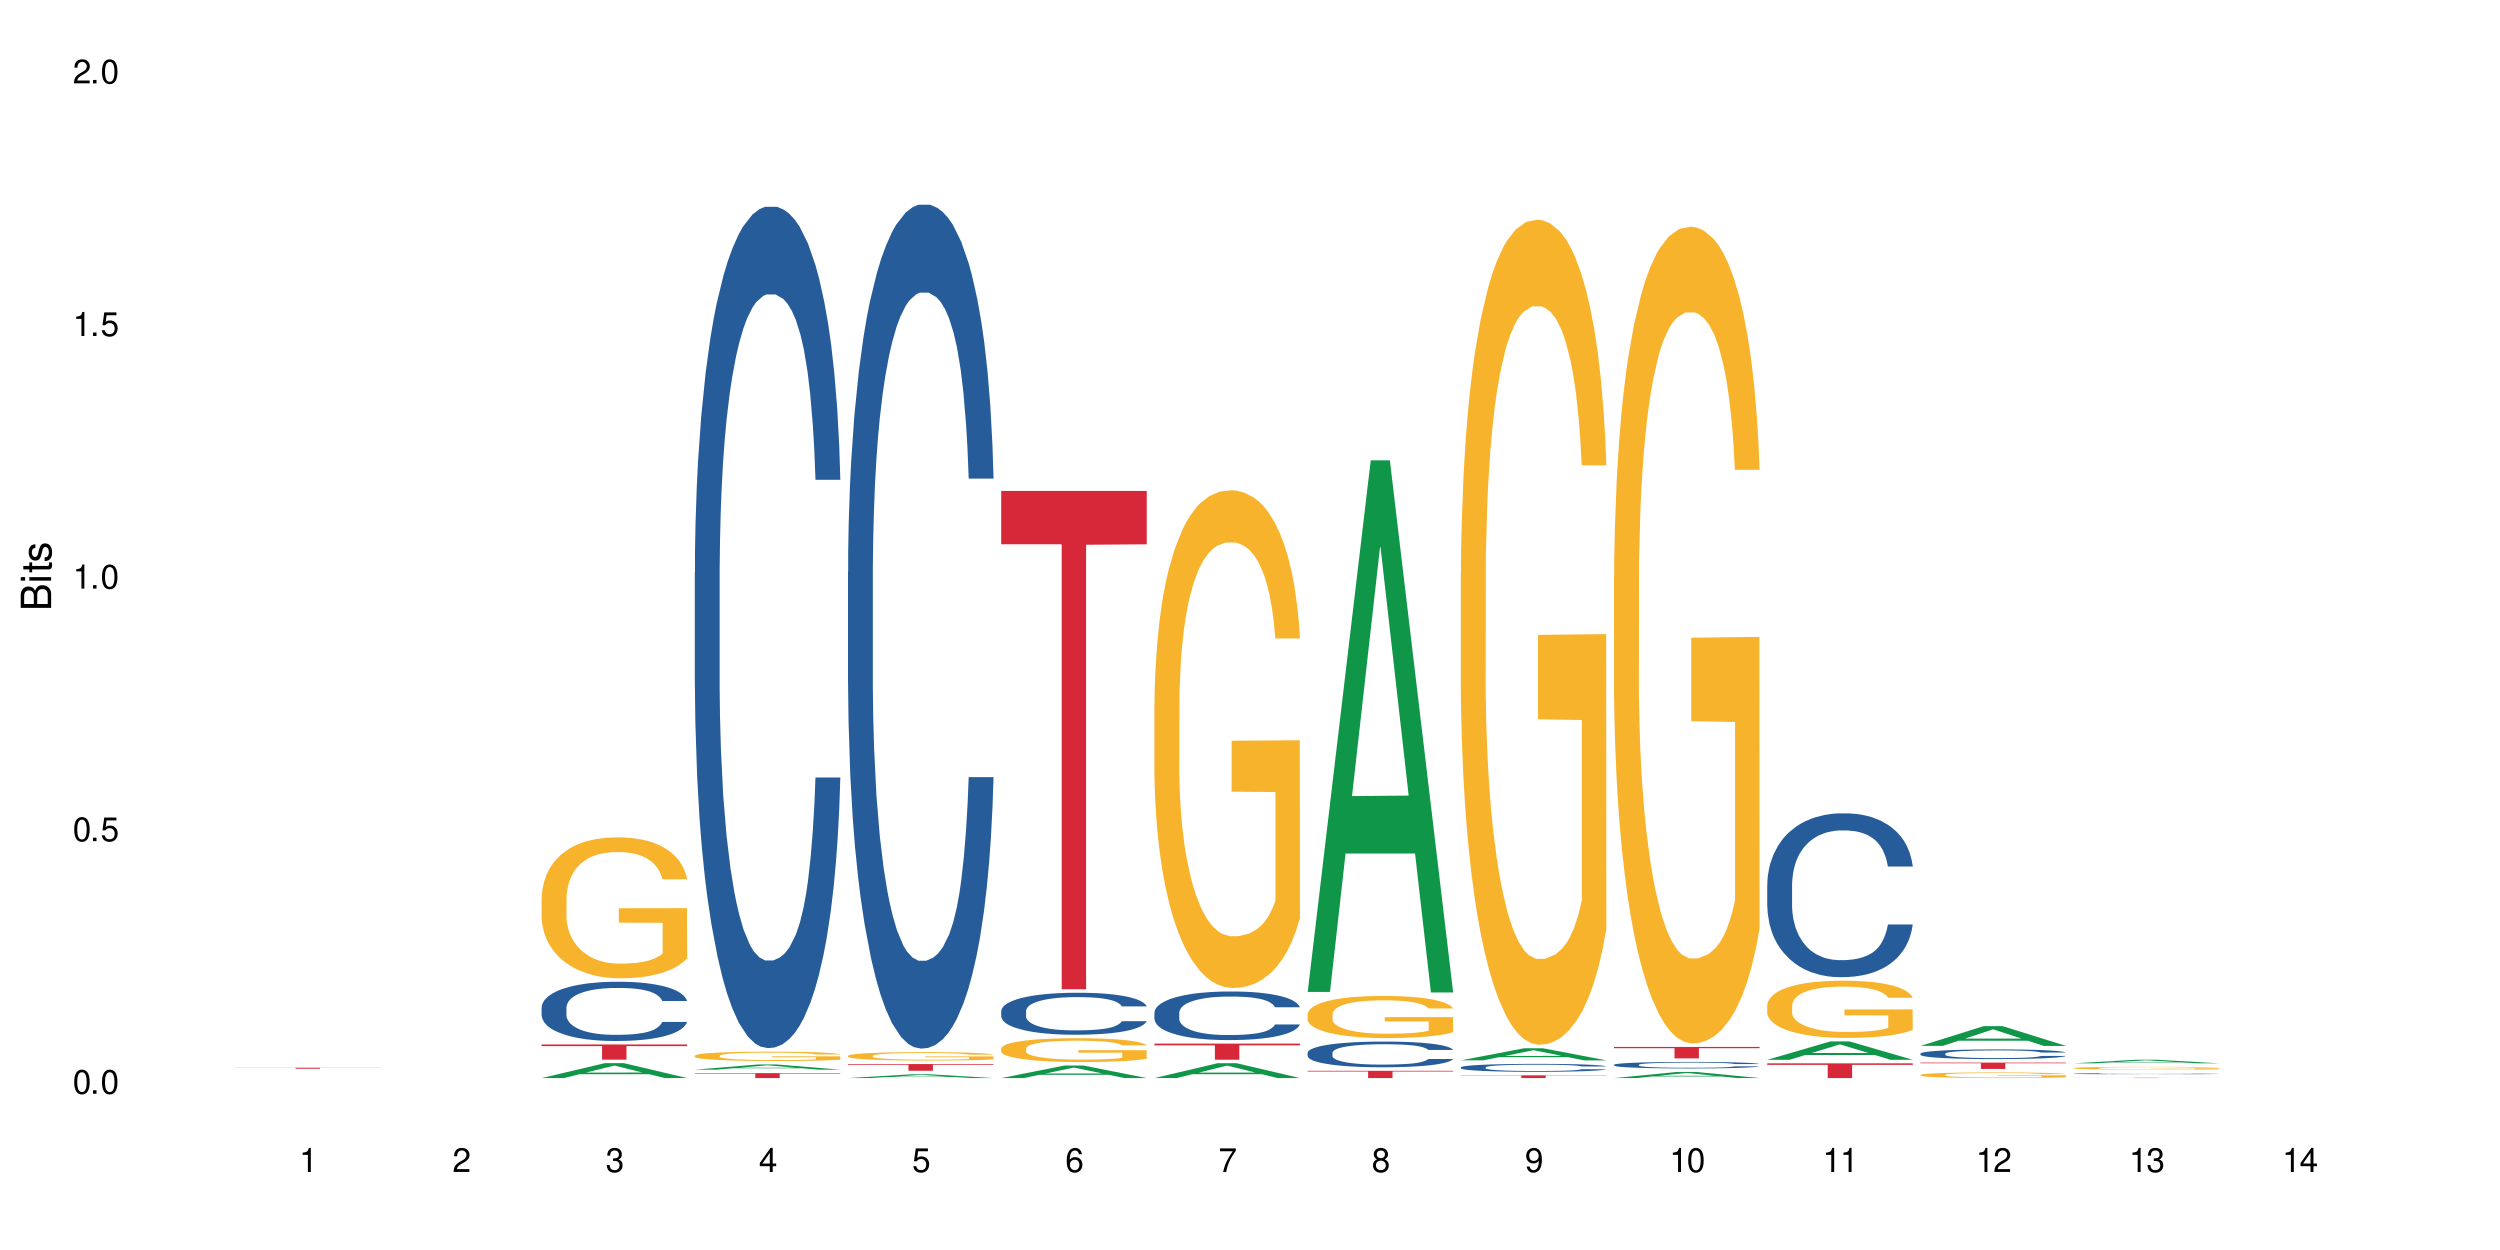 <?xml version="1.0" encoding="UTF-8"?>
<svg xmlns="http://www.w3.org/2000/svg" xmlns:xlink="http://www.w3.org/1999/xlink" width="720" height="360" viewBox="0 0 720 360">
<defs>
<g>
<g id="glyph-0-0">
</g>
<g id="glyph-0-1">
<path d="M 2.641 -6.938 C 2 -6.938 1.422 -6.656 1.078 -6.172 C 0.641 -5.562 0.406 -4.641 0.406 -3.359 C 0.406 -1.016 1.188 0.219 2.641 0.219 C 4.078 0.219 4.859 -1.016 4.859 -3.297 C 4.859 -4.641 4.656 -5.547 4.203 -6.172 C 3.844 -6.656 3.281 -6.938 2.641 -6.938 Z M 2.641 -6.188 C 3.547 -6.188 4 -5.25 4 -3.375 C 4 -1.406 3.562 -0.484 2.625 -0.484 C 1.734 -0.484 1.281 -1.438 1.281 -3.344 C 1.281 -5.25 1.734 -6.188 2.641 -6.188 Z M 2.641 -6.188 "/>
</g>
<g id="glyph-0-2">
<path d="M 1.828 -1 L 0.828 -1 L 0.828 0 L 1.828 0 Z M 1.828 -1 "/>
</g>
<g id="glyph-0-3">
<path d="M 4.562 -6.797 L 1.062 -6.797 L 0.547 -3.094 L 1.328 -3.094 C 1.719 -3.562 2.047 -3.734 2.578 -3.734 C 3.484 -3.734 4.062 -3.109 4.062 -2.094 C 4.062 -1.125 3.484 -0.531 2.578 -0.531 C 1.828 -0.531 1.375 -0.906 1.188 -1.672 L 0.328 -1.672 C 0.453 -1.109 0.547 -0.844 0.75 -0.594 C 1.125 -0.078 1.828 0.219 2.594 0.219 C 3.969 0.219 4.922 -0.781 4.922 -2.219 C 4.922 -3.562 4.031 -4.484 2.719 -4.484 C 2.25 -4.484 1.859 -4.359 1.469 -4.062 L 1.734 -5.969 L 4.562 -5.969 Z M 4.562 -6.797 "/>
</g>
<g id="glyph-0-4">
<path d="M 2.484 -4.938 L 2.484 0 L 3.328 0 L 3.328 -6.938 L 2.766 -6.938 C 2.469 -5.875 2.281 -5.734 0.984 -5.562 L 0.984 -4.938 Z M 2.484 -4.938 "/>
</g>
<g id="glyph-0-5">
<path d="M 4.859 -0.828 L 1.281 -0.828 C 1.359 -1.406 1.672 -1.781 2.5 -2.281 L 3.469 -2.828 C 4.406 -3.344 4.906 -4.062 4.906 -4.906 C 4.906 -5.484 4.672 -6.031 4.266 -6.406 C 3.859 -6.766 3.375 -6.938 2.719 -6.938 C 1.859 -6.938 1.219 -6.625 0.844 -6.031 C 0.609 -5.672 0.5 -5.234 0.484 -4.531 L 1.328 -4.531 C 1.359 -5.016 1.406 -5.281 1.531 -5.516 C 1.75 -5.938 2.188 -6.203 2.703 -6.203 C 3.469 -6.203 4.031 -5.641 4.031 -4.891 C 4.031 -4.344 3.719 -3.859 3.125 -3.516 L 2.234 -3 C 0.812 -2.172 0.406 -1.531 0.328 -0.016 L 4.859 -0.016 Z M 4.859 -0.828 "/>
</g>
<g id="glyph-0-6">
<path d="M 2.125 -3.188 L 2.578 -3.188 C 3.5 -3.188 3.984 -2.766 3.984 -1.922 C 3.984 -1.062 3.469 -0.531 2.594 -0.531 C 1.656 -0.531 1.203 -1 1.156 -2.016 L 0.312 -2.016 C 0.344 -1.453 0.438 -1.094 0.609 -0.781 C 0.953 -0.109 1.625 0.219 2.547 0.219 C 3.953 0.219 4.859 -0.625 4.859 -1.938 C 4.859 -2.828 4.516 -3.297 3.703 -3.594 C 4.344 -3.844 4.656 -4.328 4.656 -5.031 C 4.656 -6.219 3.875 -6.938 2.578 -6.938 C 1.203 -6.938 0.484 -6.172 0.453 -4.703 L 1.297 -4.703 C 1.312 -5.125 1.344 -5.359 1.453 -5.578 C 1.641 -5.969 2.062 -6.203 2.594 -6.203 C 3.344 -6.203 3.797 -5.75 3.797 -5 C 3.797 -4.516 3.609 -4.219 3.25 -4.047 C 3.016 -3.953 2.703 -3.922 2.125 -3.906 Z M 2.125 -3.188 "/>
</g>
<g id="glyph-0-7">
<path d="M 3.141 -1.672 L 3.141 0 L 3.984 0 L 3.984 -1.672 L 4.984 -1.672 L 4.984 -2.438 L 3.984 -2.438 L 3.984 -6.938 L 3.359 -6.938 L 0.266 -2.578 L 0.266 -1.672 Z M 3.141 -2.438 L 1 -2.438 L 3.141 -5.5 Z M 3.141 -2.438 "/>
</g>
<g id="glyph-0-8">
<path d="M 4.781 -5.125 C 4.609 -6.266 3.891 -6.938 2.844 -6.938 C 2.094 -6.938 1.422 -6.578 1.031 -5.953 C 0.594 -5.266 0.406 -4.422 0.406 -3.172 C 0.406 -2 0.578 -1.25 0.984 -0.641 C 1.359 -0.078 1.953 0.219 2.703 0.219 C 3.984 0.219 4.922 -0.75 4.922 -2.094 C 4.922 -3.375 4.062 -4.281 2.844 -4.281 C 2.172 -4.281 1.641 -4.031 1.281 -3.516 C 1.281 -5.234 1.828 -6.188 2.797 -6.188 C 3.391 -6.188 3.797 -5.797 3.938 -5.125 Z M 2.734 -3.531 C 3.547 -3.531 4.062 -2.953 4.062 -2.031 C 4.062 -1.156 3.484 -0.531 2.703 -0.531 C 1.922 -0.531 1.328 -1.188 1.328 -2.078 C 1.328 -2.938 1.906 -3.531 2.734 -3.531 Z M 2.734 -3.531 "/>
</g>
<g id="glyph-0-9">
<path d="M 4.984 -6.797 L 0.438 -6.797 L 0.438 -5.969 L 4.109 -5.969 C 2.5 -3.656 1.828 -2.234 1.328 0 L 2.219 0 C 2.594 -2.172 3.453 -4.047 4.984 -6.094 Z M 4.984 -6.797 "/>
</g>
<g id="glyph-0-10">
<path d="M 3.75 -3.656 C 4.469 -4.094 4.688 -4.438 4.688 -5.078 C 4.688 -6.172 3.844 -6.938 2.641 -6.938 C 1.438 -6.938 0.594 -6.172 0.594 -5.094 C 0.594 -4.438 0.812 -4.094 1.516 -3.656 C 0.734 -3.266 0.359 -2.703 0.359 -1.922 C 0.359 -0.656 1.281 0.219 2.641 0.219 C 3.984 0.219 4.922 -0.656 4.922 -1.922 C 4.922 -2.703 4.531 -3.266 3.75 -3.656 Z M 2.641 -6.188 C 3.359 -6.188 3.812 -5.75 3.812 -5.062 C 3.812 -4.406 3.344 -3.984 2.641 -3.984 C 1.922 -3.984 1.453 -4.406 1.453 -5.078 C 1.453 -5.75 1.922 -6.188 2.641 -6.188 Z M 2.641 -3.266 C 3.484 -3.266 4.062 -2.719 4.062 -1.906 C 4.062 -1.078 3.484 -0.531 2.625 -0.531 C 1.797 -0.531 1.219 -1.094 1.219 -1.906 C 1.219 -2.719 1.781 -3.266 2.641 -3.266 Z M 2.641 -3.266 "/>
</g>
<g id="glyph-0-11">
<path d="M 0.516 -1.578 C 0.672 -0.453 1.406 0.219 2.438 0.219 C 3.188 0.219 3.859 -0.141 4.266 -0.766 C 4.688 -1.453 4.891 -2.297 4.891 -3.547 C 4.891 -4.719 4.703 -5.453 4.312 -6.078 C 3.938 -6.641 3.344 -6.938 2.594 -6.938 C 1.297 -6.938 0.359 -5.969 0.359 -4.625 C 0.359 -3.344 1.234 -2.453 2.453 -2.453 C 3.094 -2.453 3.578 -2.672 4.016 -3.203 C 4 -1.484 3.469 -0.531 2.5 -0.531 C 1.906 -0.531 1.484 -0.906 1.359 -1.578 Z M 2.578 -6.203 C 3.375 -6.203 3.969 -5.531 3.969 -4.641 C 3.969 -3.797 3.391 -3.188 2.547 -3.188 C 1.734 -3.188 1.234 -3.766 1.234 -4.688 C 1.234 -5.562 1.797 -6.203 2.578 -6.203 Z M 2.578 -6.203 "/>
</g>
<g id="glyph-1-0">
</g>
<g id="glyph-1-1">
<path d="M 0 -0.953 L 0 -4.891 C 0 -5.719 -0.234 -6.344 -0.734 -6.797 C -1.188 -7.234 -1.812 -7.469 -2.5 -7.469 C -3.547 -7.469 -4.188 -7 -4.625 -5.875 C -4.984 -6.688 -5.625 -7.094 -6.531 -7.094 C -7.172 -7.094 -7.734 -6.859 -8.141 -6.391 C -8.562 -5.922 -8.75 -5.344 -8.75 -4.5 L -8.75 -0.953 Z M -4.984 -2.062 L -7.766 -2.062 L -7.766 -4.219 C -7.766 -4.844 -7.688 -5.203 -7.453 -5.5 C -7.219 -5.812 -6.859 -5.969 -6.375 -5.969 C -5.891 -5.969 -5.531 -5.812 -5.297 -5.5 C -5.062 -5.203 -4.984 -4.844 -4.984 -4.219 Z M -0.984 -2.062 L -4 -2.062 L -4 -4.781 C -4 -5.766 -3.438 -6.359 -2.484 -6.359 C -1.547 -6.359 -0.984 -5.766 -0.984 -4.781 Z M -0.984 -2.062 "/>
</g>
<g id="glyph-1-2">
<path d="M -6.281 -1.797 L -6.281 -0.797 L 0 -0.797 L 0 -1.797 Z M -8.75 -1.797 L -8.75 -0.797 L -7.484 -0.797 L -7.484 -1.797 Z M -8.75 -1.797 "/>
</g>
<g id="glyph-1-3">
<path d="M -6.281 -3.047 L -6.281 -2.016 L -8.016 -2.016 L -8.016 -1.016 L -6.281 -1.016 L -6.281 -0.172 L -5.469 -0.172 L -5.469 -1.016 L -0.719 -1.016 C -0.078 -1.016 0.281 -1.453 0.281 -2.234 C 0.281 -2.5 0.25 -2.719 0.188 -3.047 L -0.641 -3.047 C -0.609 -2.906 -0.594 -2.766 -0.594 -2.562 C -0.594 -2.141 -0.719 -2.016 -1.156 -2.016 L -5.469 -2.016 L -5.469 -3.047 Z M -6.281 -3.047 "/>
</g>
<g id="glyph-1-4">
<path d="M -4.531 -5.25 C -5.766 -5.25 -6.469 -4.422 -6.469 -2.969 C -6.469 -1.516 -5.719 -0.562 -4.547 -0.562 C -3.562 -0.562 -3.094 -1.062 -2.734 -2.562 L -2.516 -3.484 C -2.344 -4.188 -2.094 -4.469 -1.641 -4.469 C -1.047 -4.469 -0.641 -3.875 -0.641 -3 C -0.641 -2.453 -0.797 -2 -1.062 -1.75 C -1.25 -1.594 -1.422 -1.531 -1.875 -1.469 L -1.875 -0.406 C -0.422 -0.453 0.281 -1.266 0.281 -2.922 C 0.281 -4.5 -0.5 -5.516 -1.719 -5.516 C -2.656 -5.516 -3.172 -4.984 -3.469 -3.734 L -3.703 -2.766 C -3.891 -1.953 -4.156 -1.609 -4.594 -1.609 C -5.188 -1.609 -5.547 -2.125 -5.547 -2.938 C -5.547 -3.75 -5.203 -4.172 -4.531 -4.203 Z M -4.531 -5.25 "/>
</g>
</g>
</defs>
<rect x="-72" y="-36" width="864" height="432" fill="rgb(100%, 100%, 100%)" fill-opacity="1"/>
<path fill-rule="nonzero" fill="rgb(83.922%, 15.686%, 22.353%)" fill-opacity="1" d="M 67.73 307.5 L 109.648 307.5 L 109.648 307.531 L 92.18 307.531 L 92.18 307.793 L 85.148 307.793 L 85.148 307.531 L 67.73 307.531 Z M 67.73 307.5 "/>
<path fill-rule="nonzero" fill="rgb(6.275%, 58.824%, 28.235%)" fill-opacity="1" d="M 155.977 310.48 L 156.023 310.477 L 174.16 306.191 L 179.668 306.191 L 197.895 310.484 L 191.488 310.484 L 186.922 309.367 L 166.902 309.367 L 162.426 310.48 L 155.977 310.48 L 168.828 308.902 L 185.086 308.898 L 176.98 306.895 L 176.891 306.891 L 176.801 306.902 L 168.785 308.898 L 168.828 308.902 Z M 155.977 310.48 "/>
<path fill-rule="nonzero" fill="rgb(14.51%, 36.078%, 60%)" fill-opacity="1" d="M 155.977 290.176 L 156.027 290.16 L 156.027 289.785 L 156.18 289.195 L 156.539 288.445 L 156.898 287.934 L 157.816 287.012 L 159.094 286.125 L 160.426 285.438 L 161.395 285.035 L 162.266 284.723 L 164.258 284.145 L 165.535 283.852 L 166.918 283.586 L 168.602 283.32 L 169.828 283.164 L 172.59 282.914 L 174.637 282.805 L 176.219 282.758 L 179.645 282.758 L 181.688 282.82 L 183.172 282.898 L 184.809 283.023 L 186.188 283.164 L 188.59 283.508 L 190.738 283.945 L 191.707 284.191 L 193.242 284.676 L 194.418 285.145 L 195.234 285.547 L 196.156 286.125 L 196.973 286.824 L 197.586 287.621 L 197.895 288.289 L 190.738 288.289 L 190.379 287.668 L 189.969 287.184 L 189.203 286.547 L 188.438 286.094 L 187.363 285.641 L 186.391 285.348 L 185.062 285.051 L 183.887 284.863 L 182.66 284.723 L 181.484 284.629 L 179.234 284.535 L 176.629 284.535 L 175.656 284.566 L 173.664 284.691 L 172.59 284.801 L 171.059 285.02 L 169.984 285.223 L 168.707 285.531 L 167.836 285.797 L 166.762 286.203 L 165.996 286.562 L 165.129 287.074 L 164.617 287.465 L 164.156 287.902 L 163.746 288.414 L 163.441 288.961 L 163.234 289.535 L 163.133 290.098 L 163.133 292.512 L 163.234 293.074 L 163.492 293.727 L 164.156 294.676 L 165.129 295.504 L 166.25 296.156 L 167.324 296.625 L 167.938 296.844 L 168.758 297.094 L 170.035 297.402 L 171.875 297.715 L 172.949 297.84 L 174.582 297.965 L 176.27 298.027 L 178.52 298.027 L 180.512 297.965 L 181.844 297.887 L 183.223 297.762 L 185.113 297.496 L 186.289 297.25 L 187.312 296.953 L 188.078 296.656 L 188.59 296.406 L 189.355 295.926 L 189.969 295.395 L 190.43 294.848 L 190.738 294.32 L 197.895 294.32 L 197.586 294.941 L 197.129 295.551 L 196.668 296 L 195.953 296.547 L 195.133 297.031 L 193.957 297.574 L 192.988 297.934 L 191.707 298.324 L 190.531 298.617 L 189.254 298.883 L 187.363 299.195 L 186.137 299.352 L 184.809 299.492 L 183.223 299.617 L 181.23 299.727 L 179.082 299.789 L 177.09 299.805 L 174.941 299.773 L 173.355 299.711 L 171.262 299.57 L 168.652 299.289 L 166.762 298.992 L 165.281 298.695 L 164.004 298.387 L 162.57 297.965 L 160.73 297.277 L 159.605 296.75 L 158.84 296.312 L 157.969 295.707 L 157.355 295.16 L 156.641 294.289 L 156.129 293.184 L 155.977 292.324 Z M 155.977 290.176 "/>
<path fill-rule="nonzero" fill="rgb(96.863%, 70.196%, 16.863%)" fill-opacity="1" d="M 155.977 258.539 L 156.027 258.504 L 156.027 257.762 L 156.234 256.094 L 156.742 253.793 L 157.41 251.902 L 158.125 250.418 L 158.582 249.641 L 159.352 248.527 L 160.016 247.711 L 161.703 246.043 L 163.848 244.488 L 165.023 243.82 L 166.355 243.188 L 168.246 242.484 L 169.113 242.227 L 171.773 241.633 L 174.789 241.262 L 178.109 241.148 L 179.645 241.188 L 181.742 241.336 L 184.602 241.742 L 186.238 242.113 L 187.516 242.484 L 188.848 242.969 L 190.48 243.707 L 192.016 244.598 L 193.242 245.488 L 194.469 246.602 L 195.492 247.785 L 196.359 249.086 L 197.129 250.641 L 197.586 251.941 L 197.895 253.238 L 190.789 253.238 L 190.379 251.941 L 189.918 250.938 L 189.152 249.715 L 188.387 248.824 L 187.617 248.121 L 186.188 247.156 L 184.961 246.562 L 183.426 246.043 L 181.945 245.711 L 180.258 245.488 L 179.234 245.414 L 176.527 245.414 L 174.074 245.672 L 172.641 245.969 L 171.617 246.266 L 170.188 246.824 L 169.32 247.27 L 168.809 247.566 L 167.273 248.715 L 166.25 249.754 L 165.688 250.457 L 164.973 251.57 L 164.461 252.57 L 163.898 254.055 L 163.594 255.164 L 163.184 257.688 L 163.133 264.359 L 163.285 265.77 L 163.594 267.289 L 164.004 268.625 L 164.617 270.031 L 165.23 271.109 L 166.305 272.555 L 167.223 273.52 L 167.938 274.148 L 169.32 275.148 L 169.883 275.484 L 171.211 276.152 L 172.59 276.672 L 174.277 277.113 L 175.555 277.336 L 177.602 277.523 L 180.207 277.523 L 183.273 277.301 L 185.215 277.004 L 186.547 276.707 L 187.414 276.449 L 188.488 276.039 L 189.254 275.668 L 189.969 275.262 L 190.84 274.629 L 190.84 265.77 L 178.215 265.73 L 178.215 261.578 L 197.844 261.543 L 197.895 276.039 L 196.82 277.039 L 195.492 278.004 L 194.215 278.746 L 192.883 279.375 L 190.992 280.082 L 189.461 280.527 L 187.109 281.047 L 184.961 281.379 L 182.711 281.602 L 180.719 281.711 L 178.367 281.75 L 176.27 281.676 L 174.023 281.453 L 172.234 281.156 L 170.598 280.785 L 168.961 280.305 L 166.918 279.523 L 165.586 278.895 L 164.207 278.117 L 162.828 277.188 L 161.602 276.188 L 160.781 275.41 L 159.965 274.52 L 159.094 273.406 L 158.277 272.148 L 157.664 270.996 L 157.102 269.699 L 156.691 268.477 L 156.285 266.809 L 156.078 265.473 L 155.977 264.324 Z M 155.977 258.539 "/>
<path fill-rule="nonzero" fill="rgb(83.922%, 15.686%, 22.353%)" fill-opacity="1" d="M 155.977 300.812 L 197.895 300.812 L 197.895 301.281 L 180.426 301.285 L 180.426 305.184 L 173.395 305.184 L 173.395 301.289 L 173.293 301.281 L 155.977 301.281 Z M 155.977 300.812 "/>
<path fill-rule="nonzero" fill="rgb(6.275%, 58.824%, 28.235%)" fill-opacity="1" d="M 200.102 308.055 L 200.145 308.055 L 218.281 306.574 L 223.789 306.574 L 242.016 308.055 L 235.613 308.055 L 231.047 307.668 L 211.027 307.668 L 206.547 308.055 L 200.102 308.055 L 212.953 307.508 L 229.207 307.508 L 221.102 306.816 L 221.012 306.812 L 220.926 306.82 L 212.906 307.508 L 212.953 307.508 Z M 200.102 308.055 "/>
<path fill-rule="nonzero" fill="rgb(14.51%, 36.078%, 60%)" fill-opacity="1" d="M 200.102 164.984 L 200.152 164.762 L 200.152 159.445 L 200.305 151.027 L 200.664 140.398 L 201.02 133.086 L 201.941 120.02 L 203.219 107.395 L 204.547 97.648 L 205.52 91.887 L 206.387 87.457 L 208.383 79.262 L 209.66 75.055 L 211.039 71.289 L 212.727 67.523 L 213.953 65.309 L 216.715 61.766 L 218.758 60.215 L 220.344 59.551 L 223.77 59.551 L 225.812 60.434 L 227.293 61.543 L 228.93 63.316 L 230.312 65.309 L 232.715 70.18 L 234.859 76.383 L 235.832 79.926 L 237.363 86.793 L 238.539 93.438 L 239.359 99.199 L 240.277 107.395 L 241.098 117.359 L 241.711 128.656 L 242.016 138.184 L 234.859 138.184 L 234.504 129.32 L 234.094 122.457 L 233.328 113.375 L 232.559 106.949 L 231.488 100.527 L 230.516 96.32 L 229.188 92.109 L 228.012 89.453 L 226.785 87.457 L 225.609 86.129 L 223.359 84.801 L 220.75 84.801 L 219.781 85.242 L 217.785 87.016 L 216.715 88.566 L 215.18 91.668 L 214.105 94.547 L 212.828 98.977 L 211.961 102.742 L 210.887 108.5 L 210.117 113.594 L 209.25 120.906 L 208.738 126.441 L 208.277 132.645 L 207.871 139.953 L 207.562 147.707 L 207.359 155.902 L 207.258 163.875 L 207.258 198.207 L 207.359 206.184 L 207.613 215.484 L 208.277 228.996 L 209.25 240.738 L 210.375 250.039 L 211.449 256.684 L 212.062 259.785 L 212.879 263.332 L 214.156 267.762 L 215.996 272.191 L 217.07 273.961 L 218.707 275.734 L 220.395 276.621 L 222.645 276.621 L 224.637 275.734 L 225.965 274.625 L 227.348 272.855 L 229.238 269.09 L 230.414 265.547 L 231.434 261.336 L 232.203 257.129 L 232.715 253.586 L 233.48 246.719 L 234.094 239.188 L 234.555 231.434 L 234.859 223.902 L 242.016 223.902 L 241.711 232.762 L 241.25 241.402 L 240.789 247.824 L 240.074 255.578 L 239.258 262.445 L 238.082 270.195 L 237.109 275.293 L 235.832 280.828 L 234.656 285.039 L 233.379 288.805 L 231.488 293.234 L 230.258 295.449 L 228.93 297.441 L 227.348 299.215 L 225.352 300.766 L 223.207 301.648 L 221.211 301.871 L 219.066 301.43 L 217.48 300.543 L 215.383 298.547 L 212.777 294.562 L 210.887 290.352 L 209.402 286.145 L 208.125 281.715 L 206.695 275.734 L 204.855 265.988 L 203.73 258.457 L 202.961 252.254 L 202.094 243.617 L 201.48 235.863 L 200.766 223.461 L 200.254 207.734 L 200.102 195.551 Z M 200.102 164.984 "/>
<path fill-rule="nonzero" fill="rgb(96.863%, 70.196%, 16.863%)" fill-opacity="1" d="M 200.102 304.031 L 200.152 304.027 L 200.152 303.98 L 200.355 303.867 L 200.867 303.715 L 201.531 303.59 L 202.246 303.492 L 202.707 303.441 L 203.473 303.367 L 204.137 303.316 L 205.824 303.203 L 207.973 303.102 L 209.148 303.059 L 210.477 303.016 L 212.367 302.969 L 213.238 302.953 L 215.895 302.914 L 218.91 302.891 L 222.234 302.883 L 223.77 302.883 L 225.863 302.895 L 228.727 302.922 L 230.363 302.945 L 231.641 302.969 L 232.969 303 L 234.605 303.051 L 236.137 303.109 L 237.363 303.168 L 238.594 303.242 L 239.613 303.32 L 240.484 303.406 L 241.25 303.508 L 241.711 303.594 L 242.016 303.68 L 234.91 303.68 L 234.504 303.594 L 234.043 303.527 L 233.277 303.445 L 232.508 303.387 L 231.742 303.344 L 230.312 303.277 L 229.082 303.238 L 227.551 303.203 L 226.066 303.184 L 224.383 303.168 L 223.359 303.164 L 220.648 303.164 L 218.195 303.18 L 216.766 303.199 L 215.742 303.219 L 214.312 303.258 L 213.441 303.285 L 212.93 303.305 L 211.398 303.383 L 210.375 303.449 L 209.812 303.496 L 209.098 303.57 L 208.586 303.637 L 208.023 303.734 L 207.715 303.809 L 207.309 303.973 L 207.258 304.414 L 207.41 304.508 L 207.715 304.609 L 208.125 304.695 L 208.738 304.789 L 209.352 304.859 L 210.426 304.957 L 211.348 305.02 L 212.062 305.062 L 213.441 305.129 L 214.004 305.148 L 215.332 305.195 L 216.715 305.227 L 218.398 305.258 L 219.68 305.273 L 221.723 305.285 L 224.328 305.285 L 227.398 305.27 L 229.34 305.25 L 230.668 305.23 L 231.539 305.215 L 232.609 305.188 L 233.379 305.16 L 234.094 305.137 L 234.961 305.094 L 234.961 304.508 L 222.336 304.504 L 222.336 304.23 L 241.965 304.23 L 242.016 305.188 L 240.941 305.254 L 239.613 305.316 L 238.336 305.363 L 237.008 305.406 L 235.117 305.453 L 233.582 305.484 L 231.23 305.516 L 229.082 305.539 L 226.836 305.555 L 224.84 305.562 L 222.488 305.562 L 220.395 305.559 L 218.145 305.543 L 216.355 305.523 L 214.719 305.5 L 213.082 305.469 L 211.039 305.418 L 209.711 305.375 L 208.328 305.324 L 206.949 305.262 L 205.723 305.195 L 204.906 305.145 L 204.086 305.086 L 203.219 305.012 L 202.398 304.93 L 201.785 304.852 L 201.223 304.766 L 200.816 304.688 L 200.406 304.578 L 200.203 304.488 L 200.102 304.414 Z M 200.102 304.031 "/>
<path fill-rule="nonzero" fill="rgb(83.922%, 15.686%, 22.353%)" fill-opacity="1" d="M 200.102 309.066 L 242.016 309.066 L 242.016 309.219 L 224.547 309.219 L 224.547 310.484 L 217.52 310.484 L 217.52 309.223 L 217.418 309.219 L 200.102 309.219 Z M 200.102 309.066 "/>
<path fill-rule="nonzero" fill="rgb(6.275%, 58.824%, 28.235%)" fill-opacity="1" d="M 244.223 310.484 L 244.27 310.484 L 262.406 309.395 L 267.914 309.395 L 286.141 310.484 L 279.734 310.484 L 275.168 310.199 L 255.148 310.199 L 250.672 310.484 L 244.223 310.484 L 257.074 310.082 L 273.332 310.082 L 265.227 309.57 L 265.137 309.57 L 265.047 309.574 L 257.031 310.082 L 257.074 310.082 Z M 244.223 310.484 "/>
<path fill-rule="nonzero" fill="rgb(14.51%, 36.078%, 60%)" fill-opacity="1" d="M 244.223 164.715 L 244.273 164.492 L 244.273 159.164 L 244.426 150.719 L 244.785 140.055 L 245.145 132.727 L 246.062 119.617 L 247.34 106.957 L 248.672 97.18 L 249.641 91.402 L 250.512 86.961 L 252.504 78.742 L 253.781 74.52 L 255.164 70.742 L 256.848 66.965 L 258.074 64.746 L 260.836 61.191 L 262.883 59.637 L 264.465 58.969 L 267.891 58.969 L 269.934 59.859 L 271.418 60.969 L 273.055 62.746 L 274.434 64.746 L 276.836 69.633 L 278.984 75.852 L 279.953 79.406 L 281.488 86.293 L 282.664 92.961 L 283.48 98.734 L 284.402 106.957 L 285.219 116.953 L 285.832 128.281 L 286.141 137.836 L 278.984 137.836 L 278.625 128.949 L 278.215 122.062 L 277.449 112.953 L 276.684 106.512 L 275.609 100.066 L 274.637 95.848 L 273.309 91.625 L 272.133 88.961 L 270.906 86.961 L 269.73 85.629 L 267.48 84.297 L 264.875 84.297 L 263.902 84.738 L 261.91 86.516 L 260.836 88.07 L 259.305 91.184 L 258.23 94.07 L 256.953 98.512 L 256.082 102.289 L 255.008 108.066 L 254.242 113.176 L 253.371 120.508 L 252.863 126.062 L 252.402 132.281 L 251.992 139.613 L 251.688 147.387 L 251.48 155.609 L 251.379 163.605 L 251.379 198.039 L 251.48 206.039 L 251.738 215.367 L 252.402 228.918 L 253.371 240.695 L 254.496 250.023 L 255.57 256.688 L 256.184 259.801 L 257.004 263.355 L 258.281 267.797 L 260.121 272.242 L 261.195 274.02 L 262.828 275.797 L 264.516 276.684 L 266.766 276.684 L 268.758 275.797 L 270.09 274.684 L 271.469 272.906 L 273.359 269.129 L 274.535 265.574 L 275.559 261.355 L 276.324 257.133 L 276.836 253.578 L 277.602 246.691 L 278.215 239.141 L 278.676 231.363 L 278.984 223.809 L 286.141 223.809 L 285.832 232.695 L 285.371 241.359 L 284.914 247.805 L 284.195 255.578 L 283.379 262.465 L 282.203 270.242 L 281.23 275.352 L 279.953 280.906 L 278.777 285.125 L 277.5 288.902 L 275.609 293.344 L 274.383 295.566 L 273.055 297.566 L 271.469 299.344 L 269.477 300.898 L 267.328 301.789 L 265.336 302.008 L 263.188 301.566 L 261.602 300.676 L 259.508 298.676 L 256.898 294.68 L 255.008 290.457 L 253.527 286.238 L 252.25 281.793 L 250.816 275.797 L 248.977 266.02 L 247.852 258.465 L 247.086 252.246 L 246.215 243.582 L 245.602 235.805 L 244.887 223.367 L 244.375 207.594 L 244.223 195.375 Z M 244.223 164.715 "/>
<path fill-rule="nonzero" fill="rgb(96.863%, 70.196%, 16.863%)" fill-opacity="1" d="M 244.223 304.059 L 244.273 304.055 L 244.273 304.012 L 244.477 303.91 L 244.988 303.773 L 245.652 303.66 L 246.371 303.574 L 246.828 303.527 L 247.598 303.461 L 248.262 303.41 L 249.949 303.312 L 252.094 303.219 L 253.27 303.18 L 254.602 303.141 L 256.492 303.098 L 257.359 303.082 L 260.02 303.047 L 263.035 303.027 L 266.355 303.02 L 267.891 303.023 L 269.988 303.031 L 272.848 303.055 L 274.484 303.078 L 275.762 303.098 L 277.094 303.129 L 278.727 303.172 L 280.262 303.227 L 281.488 303.277 L 282.715 303.344 L 283.738 303.414 L 284.605 303.492 L 285.371 303.586 L 285.832 303.664 L 286.141 303.742 L 279.035 303.742 L 278.625 303.664 L 278.164 303.605 L 277.398 303.531 L 276.633 303.477 L 275.863 303.434 L 274.434 303.379 L 273.207 303.344 L 271.672 303.312 L 270.191 303.293 L 268.504 303.277 L 267.48 303.273 L 264.773 303.273 L 262.32 303.289 L 260.887 303.309 L 259.863 303.324 L 258.434 303.359 L 257.566 303.383 L 257.055 303.402 L 255.52 303.473 L 254.496 303.531 L 253.934 303.574 L 253.219 303.641 L 252.707 303.699 L 252.145 303.789 L 251.84 303.855 L 251.43 304.008 L 251.379 304.402 L 251.531 304.488 L 251.84 304.578 L 252.25 304.66 L 252.863 304.742 L 253.477 304.809 L 254.547 304.895 L 255.469 304.949 L 256.184 304.988 L 257.566 305.047 L 258.129 305.066 L 259.457 305.105 L 260.836 305.137 L 262.523 305.164 L 263.801 305.18 L 265.848 305.188 L 268.453 305.188 L 271.52 305.176 L 273.461 305.16 L 274.793 305.141 L 275.66 305.125 L 276.734 305.102 L 277.5 305.078 L 278.215 305.055 L 279.086 305.016 L 279.086 304.488 L 266.461 304.484 L 266.461 304.238 L 286.09 304.234 L 286.141 305.102 L 285.066 305.16 L 283.738 305.219 L 282.461 305.262 L 281.129 305.301 L 279.238 305.344 L 277.707 305.367 L 275.355 305.398 L 273.207 305.418 L 270.957 305.434 L 268.965 305.438 L 266.613 305.441 L 264.516 305.438 L 262.27 305.422 L 260.477 305.406 L 258.844 305.383 L 257.207 305.355 L 255.164 305.309 L 253.832 305.27 L 252.453 305.227 L 251.074 305.168 L 249.848 305.109 L 249.027 305.062 L 248.211 305.012 L 247.34 304.945 L 246.523 304.867 L 245.91 304.801 L 245.348 304.723 L 244.938 304.648 L 244.531 304.551 L 244.324 304.469 L 244.223 304.402 Z M 244.223 304.059 "/>
<path fill-rule="nonzero" fill="rgb(83.922%, 15.686%, 22.353%)" fill-opacity="1" d="M 244.223 306.453 L 286.141 306.453 L 286.141 306.66 L 268.672 306.66 L 268.672 308.383 L 261.641 308.383 L 261.641 306.66 L 244.223 306.66 Z M 244.223 306.453 "/>
<path fill-rule="nonzero" fill="rgb(6.275%, 58.824%, 28.235%)" fill-opacity="1" d="M 288.348 310.484 L 288.391 310.48 L 306.527 306.883 L 312.035 306.883 L 330.262 310.484 L 323.859 310.484 L 319.289 309.547 L 299.273 309.547 L 294.793 310.484 L 288.348 310.484 L 301.199 309.156 L 317.453 309.152 L 309.348 307.473 L 309.258 307.469 L 309.172 307.48 L 301.152 309.152 L 301.199 309.156 Z M 288.348 310.484 "/>
<path fill-rule="nonzero" fill="rgb(14.51%, 36.078%, 60%)" fill-opacity="1" d="M 288.348 291.176 L 288.398 291.164 L 288.398 290.898 L 288.551 290.48 L 288.906 289.949 L 289.266 289.586 L 290.188 288.934 L 291.465 288.305 L 292.793 287.82 L 293.766 287.531 L 294.633 287.312 L 296.629 286.902 L 297.906 286.691 L 299.285 286.504 L 300.973 286.316 L 302.199 286.207 L 304.961 286.031 L 307.004 285.953 L 308.59 285.918 L 312.012 285.918 L 314.059 285.965 L 315.539 286.02 L 317.176 286.105 L 318.559 286.207 L 320.961 286.449 L 323.105 286.758 L 324.078 286.934 L 325.609 287.277 L 326.785 287.609 L 327.605 287.895 L 328.523 288.305 L 329.344 288.801 L 329.957 289.363 L 330.262 289.84 L 323.105 289.84 L 322.75 289.398 L 322.34 289.055 L 321.574 288.602 L 320.805 288.281 L 319.73 287.961 L 318.762 287.754 L 317.434 287.543 L 316.258 287.41 L 315.031 287.312 L 313.855 287.246 L 311.605 287.18 L 308.996 287.18 L 308.027 287.199 L 306.031 287.289 L 304.961 287.367 L 303.426 287.52 L 302.352 287.664 L 301.074 287.887 L 300.207 288.074 L 299.133 288.359 L 298.363 288.613 L 297.496 288.977 L 296.984 289.254 L 296.523 289.562 L 296.117 289.93 L 295.809 290.316 L 295.605 290.723 L 295.504 291.121 L 295.504 292.832 L 295.605 293.23 L 295.859 293.695 L 296.523 294.367 L 297.496 294.953 L 298.621 295.418 L 299.695 295.75 L 300.309 295.902 L 301.125 296.078 L 302.402 296.301 L 304.242 296.52 L 305.316 296.609 L 306.953 296.699 L 308.641 296.742 L 310.891 296.742 L 312.883 296.699 L 314.211 296.645 L 315.594 296.555 L 317.484 296.367 L 318.66 296.191 L 319.68 295.98 L 320.449 295.77 L 320.961 295.594 L 321.727 295.25 L 322.34 294.875 L 322.801 294.488 L 323.105 294.113 L 330.262 294.113 L 329.957 294.555 L 329.496 294.984 L 329.035 295.305 L 328.32 295.691 L 327.504 296.035 L 326.328 296.422 L 325.355 296.676 L 324.078 296.953 L 322.902 297.16 L 321.625 297.352 L 319.73 297.57 L 318.504 297.68 L 317.176 297.781 L 315.594 297.867 L 313.598 297.945 L 311.453 297.992 L 309.457 298 L 307.312 297.98 L 305.727 297.934 L 303.629 297.836 L 301.023 297.637 L 299.133 297.426 L 297.648 297.219 L 296.371 296.996 L 294.941 296.699 L 293.102 296.211 L 291.977 295.836 L 291.207 295.527 L 290.34 295.098 L 289.727 294.711 L 289.012 294.09 L 288.5 293.309 L 288.348 292.699 Z M 288.348 291.176 "/>
<path fill-rule="nonzero" fill="rgb(96.863%, 70.196%, 16.863%)" fill-opacity="1" d="M 288.348 301.949 L 288.398 301.945 L 288.398 301.82 L 288.602 301.535 L 289.113 301.148 L 289.777 300.828 L 290.492 300.578 L 290.953 300.445 L 291.719 300.258 L 292.383 300.121 L 294.07 299.84 L 296.219 299.574 L 297.395 299.461 L 298.723 299.355 L 300.613 299.238 L 301.484 299.191 L 304.141 299.094 L 307.156 299.031 L 310.48 299.012 L 312.012 299.02 L 314.109 299.043 L 316.973 299.113 L 318.609 299.176 L 319.887 299.238 L 321.215 299.32 L 322.852 299.445 L 324.383 299.594 L 325.609 299.746 L 326.836 299.934 L 327.859 300.133 L 328.73 300.352 L 329.496 300.617 L 329.957 300.836 L 330.262 301.055 L 323.156 301.055 L 322.75 300.836 L 322.289 300.664 L 321.523 300.461 L 320.754 300.309 L 319.988 300.191 L 318.559 300.027 L 317.328 299.926 L 315.797 299.84 L 314.312 299.781 L 312.629 299.746 L 311.605 299.73 L 308.895 299.73 L 306.441 299.777 L 305.012 299.824 L 303.988 299.875 L 302.559 299.969 L 301.688 300.047 L 301.176 300.094 L 299.645 300.289 L 298.621 300.465 L 298.059 300.586 L 297.344 300.773 L 296.832 300.941 L 296.27 301.191 L 295.961 301.379 L 295.555 301.805 L 295.504 302.934 L 295.656 303.172 L 295.961 303.43 L 296.371 303.656 L 296.984 303.895 L 297.598 304.074 L 298.672 304.32 L 299.594 304.48 L 300.309 304.59 L 301.688 304.758 L 302.25 304.816 L 303.578 304.926 L 304.961 305.016 L 306.645 305.09 L 307.926 305.129 L 309.969 305.16 L 312.574 305.16 L 315.645 305.121 L 317.586 305.07 L 318.914 305.02 L 319.785 304.977 L 320.855 304.91 L 321.625 304.848 L 322.34 304.777 L 323.207 304.672 L 323.207 303.172 L 310.582 303.168 L 310.582 302.465 L 330.211 302.457 L 330.262 304.91 L 329.188 305.078 L 327.859 305.242 L 326.582 305.367 L 325.254 305.473 L 323.363 305.59 L 321.828 305.668 L 319.477 305.754 L 317.328 305.812 L 315.082 305.848 L 313.086 305.867 L 310.734 305.875 L 308.641 305.859 L 306.391 305.824 L 304.602 305.773 L 302.965 305.711 L 301.328 305.629 L 299.285 305.496 L 297.957 305.391 L 296.574 305.258 L 295.195 305.102 L 293.969 304.934 L 293.152 304.801 L 292.332 304.652 L 291.465 304.465 L 290.645 304.25 L 290.031 304.055 L 289.469 303.836 L 289.062 303.629 L 288.652 303.348 L 288.449 303.121 L 288.348 302.93 Z M 288.348 301.949 "/>
<path fill-rule="nonzero" fill="rgb(83.922%, 15.686%, 22.353%)" fill-opacity="1" d="M 288.348 141.395 L 330.262 141.395 L 330.262 156.758 L 312.793 156.891 L 312.793 284.91 L 305.766 284.91 L 305.766 157.027 L 305.664 156.758 L 288.348 156.758 Z M 288.348 141.395 "/>
<path fill-rule="nonzero" fill="rgb(6.275%, 58.824%, 28.235%)" fill-opacity="1" d="M 332.469 310.48 L 332.512 310.477 L 350.652 306.207 L 356.16 306.207 L 374.387 310.484 L 367.98 310.484 L 363.414 309.367 L 343.395 309.367 L 338.918 310.48 L 332.469 310.48 L 345.32 308.906 L 361.578 308.902 L 353.473 306.906 L 353.383 306.902 L 353.293 306.914 L 345.277 308.902 L 345.32 308.906 Z M 332.469 310.48 "/>
<path fill-rule="nonzero" fill="rgb(14.51%, 36.078%, 60%)" fill-opacity="1" d="M 332.469 291.645 L 332.52 291.629 L 332.52 291.324 L 332.672 290.836 L 333.031 290.223 L 333.391 289.801 L 334.309 289.047 L 335.586 288.32 L 336.918 287.758 L 337.887 287.426 L 338.758 287.168 L 340.75 286.695 L 342.027 286.453 L 343.406 286.234 L 345.094 286.02 L 346.32 285.891 L 349.082 285.688 L 351.129 285.598 L 352.711 285.559 L 356.137 285.559 L 358.18 285.609 L 359.664 285.672 L 361.301 285.773 L 362.68 285.891 L 365.082 286.172 L 367.23 286.531 L 368.199 286.734 L 369.734 287.129 L 370.91 287.516 L 371.727 287.848 L 372.648 288.32 L 373.465 288.895 L 374.078 289.547 L 374.387 290.098 L 367.23 290.098 L 366.871 289.586 L 366.461 289.188 L 365.695 288.664 L 364.93 288.293 L 363.855 287.922 L 362.883 287.68 L 361.555 287.438 L 360.379 287.285 L 359.152 287.168 L 357.977 287.094 L 355.727 287.016 L 353.121 287.016 L 352.148 287.039 L 350.156 287.145 L 349.082 287.234 L 347.547 287.41 L 346.477 287.578 L 345.199 287.832 L 344.328 288.051 L 343.254 288.383 L 342.488 288.676 L 341.617 289.098 L 341.109 289.418 L 340.648 289.777 L 340.238 290.199 L 339.934 290.645 L 339.727 291.117 L 339.625 291.578 L 339.625 293.562 L 339.727 294.02 L 339.984 294.559 L 340.648 295.336 L 341.617 296.016 L 342.742 296.551 L 343.816 296.934 L 344.43 297.113 L 345.25 297.32 L 346.527 297.574 L 348.367 297.832 L 349.441 297.934 L 351.074 298.035 L 352.762 298.086 L 355.012 298.086 L 357.004 298.035 L 358.336 297.973 L 359.715 297.867 L 361.605 297.652 L 362.781 297.445 L 363.805 297.203 L 364.57 296.961 L 365.082 296.758 L 365.848 296.359 L 366.461 295.926 L 366.922 295.477 L 367.23 295.043 L 374.387 295.043 L 374.078 295.555 L 373.617 296.055 L 373.16 296.426 L 372.441 296.871 L 371.625 297.27 L 370.449 297.715 L 369.477 298.008 L 368.199 298.328 L 367.023 298.57 L 365.746 298.789 L 363.855 299.043 L 362.629 299.172 L 361.301 299.289 L 359.715 299.391 L 357.723 299.48 L 355.574 299.531 L 353.582 299.543 L 351.434 299.52 L 349.848 299.465 L 347.754 299.352 L 345.145 299.121 L 343.254 298.879 L 341.773 298.637 L 340.496 298.379 L 339.062 298.035 L 337.223 297.473 L 336.098 297.039 L 335.332 296.68 L 334.461 296.18 L 333.848 295.734 L 333.133 295.02 L 332.621 294.109 L 332.469 293.406 Z M 332.469 291.645 "/>
<path fill-rule="nonzero" fill="rgb(96.863%, 70.196%, 16.863%)" fill-opacity="1" d="M 332.469 202.59 L 332.52 202.461 L 332.52 199.844 L 332.723 193.949 L 333.234 185.836 L 333.898 179.156 L 334.617 173.922 L 335.074 171.172 L 335.844 167.242 L 336.508 164.363 L 338.195 158.473 L 340.34 152.973 L 341.516 150.617 L 342.848 148.391 L 344.738 145.902 L 345.605 144.988 L 348.266 142.891 L 351.281 141.582 L 354.602 141.191 L 356.137 141.32 L 358.23 141.844 L 361.094 143.285 L 362.73 144.594 L 364.008 145.902 L 365.336 147.605 L 366.973 150.223 L 368.508 153.367 L 369.734 156.508 L 370.961 160.434 L 371.984 164.625 L 372.852 169.207 L 373.617 174.707 L 374.078 179.289 L 374.387 183.871 L 367.281 183.871 L 366.871 179.289 L 366.41 175.754 L 365.645 171.434 L 364.879 168.289 L 364.109 165.805 L 362.68 162.398 L 361.453 160.305 L 359.918 158.473 L 358.438 157.293 L 356.75 156.508 L 355.727 156.246 L 353.02 156.246 L 350.566 157.164 L 349.133 158.211 L 348.109 159.258 L 346.68 161.223 L 345.812 162.793 L 345.301 163.84 L 343.766 167.898 L 342.742 171.562 L 342.18 174.051 L 341.465 177.98 L 340.953 181.512 L 340.391 186.75 L 340.086 190.68 L 339.676 199.582 L 339.625 223.145 L 339.777 228.121 L 340.086 233.488 L 340.496 238.203 L 341.109 243.176 L 341.723 246.973 L 342.793 252.078 L 343.715 255.484 L 344.43 257.711 L 345.812 261.242 L 346.371 262.422 L 347.703 264.777 L 349.082 266.613 L 350.77 268.184 L 352.047 268.969 L 354.094 269.621 L 356.699 269.621 L 359.766 268.836 L 361.707 267.789 L 363.039 266.742 L 363.906 265.828 L 364.98 264.387 L 365.746 263.078 L 366.461 261.637 L 367.332 259.41 L 367.332 228.121 L 354.707 227.992 L 354.707 213.328 L 374.336 213.195 L 374.387 264.387 L 373.312 267.922 L 371.984 271.324 L 370.707 273.941 L 369.375 276.168 L 367.484 278.656 L 365.953 280.227 L 363.602 282.059 L 361.453 283.238 L 359.203 284.023 L 357.211 284.418 L 354.859 284.547 L 352.762 284.285 L 350.512 283.5 L 348.723 282.453 L 347.09 281.145 L 345.453 279.441 L 343.406 276.691 L 342.078 274.469 L 340.699 271.719 L 339.32 268.445 L 338.094 264.91 L 337.273 262.16 L 336.457 259.02 L 335.586 255.09 L 334.77 250.641 L 334.156 246.582 L 333.594 242 L 333.184 237.68 L 332.777 231.785 L 332.57 227.074 L 332.469 223.016 Z M 332.469 202.59 "/>
<path fill-rule="nonzero" fill="rgb(83.922%, 15.686%, 22.353%)" fill-opacity="1" d="M 332.469 300.555 L 374.387 300.555 L 374.387 301.051 L 356.918 301.055 L 356.918 305.195 L 349.887 305.195 L 349.887 301.059 L 349.785 301.051 L 332.469 301.051 Z M 332.469 300.555 "/>
<path fill-rule="nonzero" fill="rgb(6.275%, 58.824%, 28.235%)" fill-opacity="1" d="M 376.594 285.68 L 376.637 285.535 L 394.773 132.574 L 400.281 132.574 L 418.508 285.824 L 412.105 285.824 L 407.535 245.82 L 387.52 245.82 L 383.039 285.68 L 376.594 285.68 L 389.445 229.273 L 405.699 229.129 L 397.594 157.613 L 397.504 157.469 L 397.414 157.898 L 389.398 229.129 L 389.445 229.273 Z M 376.594 285.68 "/>
<path fill-rule="nonzero" fill="rgb(14.51%, 36.078%, 60%)" fill-opacity="1" d="M 376.594 303.195 L 376.645 303.188 L 376.645 303.027 L 376.797 302.77 L 377.152 302.445 L 377.512 302.223 L 378.434 301.824 L 379.711 301.438 L 381.039 301.141 L 382.012 300.965 L 382.879 300.828 L 384.871 300.578 L 386.152 300.449 L 387.531 300.336 L 389.219 300.223 L 390.445 300.152 L 393.207 300.047 L 395.25 299.996 L 396.836 299.977 L 400.258 299.977 L 402.305 300.004 L 403.785 300.039 L 405.422 300.094 L 406.801 300.152 L 409.207 300.301 L 411.352 300.492 L 412.324 300.598 L 413.855 300.809 L 415.031 301.012 L 415.852 301.188 L 416.77 301.438 L 417.59 301.742 L 418.203 302.086 L 418.508 302.375 L 411.352 302.375 L 410.996 302.105 L 410.586 301.898 L 409.82 301.621 L 409.051 301.422 L 407.977 301.227 L 407.008 301.098 L 405.68 300.973 L 404.504 300.891 L 403.277 300.828 L 402.102 300.789 L 399.852 300.746 L 397.242 300.746 L 396.273 300.762 L 394.277 300.816 L 393.207 300.863 L 391.672 300.957 L 390.598 301.047 L 389.32 301.18 L 388.453 301.297 L 387.379 301.473 L 386.609 301.625 L 385.742 301.848 L 385.23 302.02 L 384.77 302.207 L 384.363 302.43 L 384.055 302.668 L 383.852 302.918 L 383.75 303.16 L 383.75 304.207 L 383.852 304.453 L 384.105 304.734 L 384.77 305.148 L 385.742 305.508 L 386.867 305.789 L 387.941 305.992 L 388.555 306.086 L 389.371 306.195 L 390.648 306.332 L 392.488 306.465 L 393.562 306.52 L 395.199 306.574 L 396.887 306.602 L 399.137 306.602 L 401.129 306.574 L 402.457 306.539 L 403.836 306.484 L 405.73 306.371 L 406.906 306.262 L 407.926 306.133 L 408.695 306.008 L 409.207 305.898 L 409.973 305.688 L 410.586 305.457 L 411.047 305.223 L 411.352 304.992 L 418.508 304.992 L 418.203 305.262 L 417.742 305.527 L 417.281 305.723 L 416.566 305.957 L 415.75 306.168 L 414.574 306.406 L 413.602 306.559 L 412.324 306.73 L 411.148 306.859 L 409.871 306.973 L 407.977 307.109 L 406.75 307.176 L 405.422 307.234 L 403.836 307.289 L 401.844 307.336 L 399.695 307.363 L 397.703 307.371 L 395.559 307.359 L 393.973 307.332 L 391.875 307.27 L 389.27 307.148 L 387.379 307.02 L 385.895 306.891 L 384.617 306.758 L 383.188 306.574 L 381.348 306.277 L 380.223 306.047 L 379.453 305.855 L 378.586 305.594 L 377.973 305.355 L 377.258 304.98 L 376.746 304.5 L 376.594 304.129 Z M 376.594 303.195 "/>
<path fill-rule="nonzero" fill="rgb(96.863%, 70.196%, 16.863%)" fill-opacity="1" d="M 376.594 292.031 L 376.645 292.02 L 376.645 291.797 L 376.848 291.301 L 377.359 290.613 L 378.023 290.047 L 378.738 289.605 L 379.199 289.371 L 379.965 289.039 L 380.629 288.797 L 382.316 288.297 L 384.465 287.832 L 385.641 287.633 L 386.969 287.445 L 388.859 287.234 L 389.73 287.156 L 392.387 286.977 L 395.402 286.867 L 398.727 286.836 L 400.258 286.844 L 402.355 286.891 L 405.219 287.012 L 406.855 287.121 L 408.133 287.234 L 409.461 287.375 L 411.098 287.598 L 412.629 287.863 L 413.855 288.129 L 415.082 288.461 L 416.105 288.816 L 416.977 289.207 L 417.742 289.672 L 418.203 290.059 L 418.508 290.445 L 411.402 290.445 L 410.996 290.059 L 410.535 289.758 L 409.766 289.395 L 409 289.129 L 408.234 288.918 L 406.801 288.629 L 405.574 288.453 L 404.043 288.297 L 402.559 288.195 L 400.871 288.129 L 399.852 288.109 L 397.141 288.109 L 394.688 288.188 L 393.258 288.273 L 392.234 288.363 L 390.801 288.531 L 389.934 288.664 L 389.422 288.75 L 387.891 289.094 L 386.867 289.406 L 386.305 289.617 L 385.59 289.949 L 385.078 290.246 L 384.516 290.691 L 384.207 291.023 L 383.801 291.777 L 383.75 293.77 L 383.902 294.191 L 384.207 294.645 L 384.617 295.043 L 385.23 295.465 L 385.844 295.789 L 386.918 296.219 L 387.836 296.508 L 388.555 296.695 L 389.934 296.996 L 390.496 297.094 L 391.824 297.293 L 393.207 297.449 L 394.891 297.582 L 396.172 297.648 L 398.215 297.703 L 400.82 297.703 L 403.891 297.637 L 405.832 297.551 L 407.16 297.461 L 408.031 297.383 L 409.102 297.262 L 409.871 297.148 L 410.586 297.027 L 411.453 296.84 L 411.453 294.191 L 398.828 294.18 L 398.828 292.941 L 418.457 292.93 L 418.508 297.262 L 417.434 297.559 L 416.105 297.848 L 414.828 298.07 L 413.5 298.258 L 411.609 298.469 L 410.074 298.602 L 407.723 298.758 L 405.574 298.855 L 403.328 298.922 L 401.332 298.957 L 398.98 298.969 L 396.887 298.945 L 394.637 298.879 L 392.848 298.789 L 391.211 298.68 L 389.574 298.535 L 387.531 298.301 L 386.203 298.113 L 384.82 297.883 L 383.441 297.605 L 382.215 297.305 L 381.398 297.074 L 380.578 296.809 L 379.711 296.473 L 378.891 296.098 L 378.277 295.754 L 377.715 295.367 L 377.309 295 L 376.898 294.5 L 376.695 294.102 L 376.594 293.758 Z M 376.594 292.031 "/>
<path fill-rule="nonzero" fill="rgb(83.922%, 15.686%, 22.353%)" fill-opacity="1" d="M 376.594 308.383 L 418.508 308.383 L 418.508 308.605 L 401.039 308.609 L 401.039 310.484 L 394.012 310.484 L 394.012 308.609 L 393.91 308.605 L 376.594 308.605 Z M 376.594 308.383 "/>
<path fill-rule="nonzero" fill="rgb(6.275%, 58.824%, 28.235%)" fill-opacity="1" d="M 420.715 305.383 L 420.758 305.379 L 438.898 301.906 L 444.406 301.906 L 462.633 305.387 L 456.227 305.387 L 451.66 304.477 L 431.641 304.477 L 427.164 305.383 L 420.715 305.383 L 433.566 304.102 L 449.824 304.098 L 441.719 302.473 L 441.629 302.469 L 441.539 302.48 L 433.523 304.098 L 433.566 304.102 Z M 420.715 305.383 "/>
<path fill-rule="nonzero" fill="rgb(14.51%, 36.078%, 60%)" fill-opacity="1" d="M 420.715 307.391 L 420.766 307.391 L 420.766 307.34 L 420.918 307.262 L 421.277 307.16 L 421.637 307.09 L 422.555 306.969 L 423.832 306.848 L 425.164 306.758 L 426.133 306.703 L 427.004 306.66 L 428.996 306.582 L 430.273 306.543 L 431.652 306.508 L 433.34 306.473 L 434.566 306.453 L 437.328 306.418 L 439.371 306.402 L 440.957 306.398 L 444.383 306.398 L 446.426 306.406 L 447.91 306.418 L 449.547 306.434 L 450.926 306.453 L 453.328 306.496 L 455.477 306.555 L 456.445 306.59 L 457.98 306.656 L 459.156 306.719 L 459.973 306.77 L 460.895 306.848 L 461.711 306.941 L 462.324 307.051 L 462.633 307.141 L 455.477 307.141 L 455.117 307.055 L 454.707 306.992 L 453.941 306.906 L 453.176 306.844 L 452.102 306.785 L 451.129 306.746 L 449.801 306.703 L 448.625 306.68 L 447.398 306.66 L 446.223 306.648 L 443.973 306.637 L 441.367 306.637 L 440.395 306.641 L 438.402 306.656 L 437.328 306.672 L 435.793 306.699 L 434.723 306.727 L 433.441 306.77 L 432.574 306.805 L 431.5 306.859 L 430.734 306.906 L 429.863 306.977 L 429.355 307.027 L 428.895 307.086 L 428.484 307.156 L 428.18 307.23 L 427.973 307.305 L 427.871 307.383 L 427.871 307.707 L 427.973 307.781 L 428.23 307.867 L 428.895 307.996 L 429.863 308.105 L 430.988 308.195 L 432.062 308.258 L 432.676 308.285 L 433.496 308.32 L 434.773 308.359 L 436.613 308.402 L 437.688 308.418 L 439.32 308.438 L 441.008 308.445 L 443.258 308.445 L 445.25 308.438 L 446.582 308.426 L 447.961 308.41 L 449.852 308.375 L 451.027 308.34 L 452.051 308.301 L 452.816 308.262 L 453.328 308.227 L 454.094 308.164 L 454.707 308.09 L 455.168 308.02 L 455.477 307.949 L 462.633 307.949 L 462.324 308.031 L 461.863 308.113 L 461.406 308.172 L 460.688 308.246 L 459.871 308.312 L 458.695 308.383 L 457.723 308.434 L 456.445 308.484 L 455.27 308.523 L 453.992 308.559 L 452.102 308.602 L 450.875 308.621 L 449.547 308.641 L 447.961 308.656 L 445.969 308.672 L 443.82 308.68 L 441.828 308.684 L 439.68 308.68 L 438.094 308.672 L 436 308.652 L 433.391 308.613 L 431.5 308.574 L 430.02 308.535 L 428.742 308.492 L 427.309 308.438 L 425.469 308.344 L 424.344 308.273 L 423.578 308.215 L 422.707 308.133 L 422.094 308.059 L 421.379 307.945 L 420.867 307.797 L 420.715 307.68 Z M 420.715 307.391 "/>
<path fill-rule="nonzero" fill="rgb(96.863%, 70.196%, 16.863%)" fill-opacity="1" d="M 420.715 165.047 L 420.766 164.832 L 420.766 160.488 L 420.969 150.723 L 421.48 137.27 L 422.145 126.203 L 422.863 117.523 L 423.32 112.965 L 424.09 106.453 L 424.754 101.68 L 426.441 91.914 L 428.586 82.801 L 429.762 78.895 L 431.094 75.207 L 432.984 71.082 L 433.852 69.562 L 436.512 66.09 L 439.527 63.922 L 442.848 63.27 L 444.383 63.488 L 446.477 64.355 L 449.34 66.742 L 450.977 68.914 L 452.254 71.082 L 453.582 73.902 L 455.219 78.242 L 456.754 83.453 L 457.98 88.66 L 459.207 95.172 L 460.23 102.113 L 461.098 109.711 L 461.863 118.824 L 462.324 126.418 L 462.633 134.016 L 455.527 134.016 L 455.117 126.418 L 454.656 120.559 L 453.891 113.398 L 453.125 108.191 L 452.355 104.066 L 450.926 98.426 L 449.699 94.953 L 448.164 91.914 L 446.684 89.961 L 444.996 88.66 L 443.973 88.227 L 441.266 88.227 L 438.812 89.746 L 437.379 91.48 L 436.355 93.219 L 434.926 96.473 L 434.059 99.078 L 433.547 100.812 L 432.012 107.539 L 430.988 113.617 L 430.426 117.738 L 429.711 124.25 L 429.199 130.109 L 428.637 138.789 L 428.332 145.301 L 427.922 160.055 L 427.871 199.117 L 428.023 207.363 L 428.332 216.262 L 428.742 224.074 L 429.355 232.32 L 429.969 238.613 L 431.039 247.078 L 431.961 252.719 L 432.676 256.406 L 434.059 262.266 L 434.617 264.219 L 435.949 268.125 L 437.328 271.164 L 439.016 273.77 L 440.293 275.07 L 442.336 276.156 L 444.945 276.156 L 448.012 274.855 L 449.953 273.117 L 451.285 271.383 L 452.152 269.863 L 453.227 267.477 L 453.992 265.305 L 454.707 262.918 L 455.578 259.23 L 455.578 207.363 L 442.953 207.148 L 442.953 182.844 L 462.582 182.625 L 462.633 267.477 L 461.559 273.336 L 460.23 278.977 L 458.953 283.316 L 457.621 287.008 L 455.73 291.129 L 454.195 293.734 L 451.848 296.773 L 449.699 298.727 L 447.449 300.027 L 445.457 300.68 L 443.105 300.895 L 441.008 300.461 L 438.758 299.16 L 436.969 297.422 L 435.336 295.254 L 433.699 292.43 L 431.652 287.875 L 430.324 284.184 L 428.945 279.629 L 427.566 274.203 L 426.336 268.344 L 425.52 263.785 L 424.703 258.578 L 423.832 252.066 L 423.016 244.691 L 422.402 237.961 L 421.84 230.367 L 421.43 223.207 L 421.023 213.441 L 420.816 205.629 L 420.715 198.902 Z M 420.715 165.047 "/>
<path fill-rule="nonzero" fill="rgb(83.922%, 15.686%, 22.353%)" fill-opacity="1" d="M 420.715 309.691 L 462.633 309.691 L 462.633 309.777 L 445.16 309.777 L 445.16 310.484 L 438.133 310.484 L 438.133 309.781 L 438.031 309.777 L 420.715 309.777 Z M 420.715 309.691 "/>
<path fill-rule="nonzero" fill="rgb(6.275%, 58.824%, 28.235%)" fill-opacity="1" d="M 464.836 310.484 L 464.883 310.484 L 483.02 308.723 L 488.527 308.723 L 506.754 310.484 L 500.352 310.484 L 495.781 310.027 L 475.766 310.027 L 471.285 310.484 L 464.836 310.484 L 477.691 309.836 L 493.945 309.832 L 485.84 309.008 L 485.75 309.008 L 485.66 309.012 L 477.645 309.832 L 477.691 309.836 Z M 464.836 310.484 "/>
<path fill-rule="nonzero" fill="rgb(14.51%, 36.078%, 60%)" fill-opacity="1" d="M 464.836 306.652 L 464.891 306.652 L 464.891 306.609 L 465.043 306.543 L 465.398 306.461 L 465.758 306.406 L 466.68 306.305 L 467.957 306.207 L 469.285 306.133 L 470.258 306.086 L 471.125 306.055 L 473.117 305.988 L 474.398 305.957 L 475.777 305.93 L 477.465 305.898 L 478.691 305.883 L 481.453 305.855 L 483.496 305.844 L 485.082 305.836 L 488.504 305.836 L 490.551 305.844 L 492.031 305.852 L 493.668 305.867 L 495.047 305.883 L 497.453 305.918 L 499.598 305.969 L 500.57 305.996 L 502.102 306.047 L 503.277 306.098 L 504.098 306.145 L 505.016 306.207 L 505.836 306.285 L 506.449 306.371 L 506.754 306.445 L 499.598 306.445 L 499.242 306.375 L 498.832 306.324 L 498.066 306.254 L 497.297 306.203 L 496.223 306.152 L 495.254 306.121 L 493.926 306.09 L 492.75 306.07 L 491.523 306.055 L 490.348 306.043 L 488.098 306.031 L 485.488 306.031 L 484.52 306.035 L 482.523 306.051 L 481.453 306.062 L 479.918 306.086 L 478.844 306.109 L 477.566 306.141 L 476.695 306.172 L 475.625 306.215 L 474.855 306.254 L 473.988 306.312 L 473.477 306.355 L 473.016 306.402 L 472.609 306.461 L 472.301 306.52 L 472.098 306.582 L 471.996 306.645 L 471.996 306.91 L 472.098 306.973 L 472.352 307.043 L 473.016 307.148 L 473.988 307.238 L 475.113 307.309 L 476.188 307.363 L 476.801 307.387 L 477.617 307.414 L 478.895 307.445 L 480.734 307.48 L 481.809 307.496 L 483.445 307.508 L 485.133 307.516 L 487.383 307.516 L 489.375 307.508 L 490.703 307.5 L 492.082 307.488 L 493.977 307.457 L 495.152 307.43 L 496.172 307.398 L 496.941 307.363 L 497.453 307.336 L 498.219 307.285 L 498.832 307.227 L 499.293 307.168 L 499.598 307.109 L 506.754 307.109 L 506.449 307.176 L 505.988 307.242 L 505.527 307.293 L 504.812 307.352 L 503.996 307.406 L 502.82 307.465 L 501.848 307.504 L 500.57 307.547 L 499.395 307.582 L 498.117 307.609 L 496.223 307.645 L 494.996 307.66 L 493.668 307.676 L 492.082 307.691 L 490.09 307.703 L 487.941 307.711 L 485.949 307.711 L 483.801 307.707 L 482.219 307.699 L 480.121 307.684 L 477.516 307.652 L 475.625 307.621 L 474.141 307.59 L 472.863 307.555 L 471.434 307.508 L 469.594 307.434 L 468.469 307.375 L 467.699 307.328 L 466.832 307.262 L 466.219 307.199 L 465.504 307.105 L 464.992 306.984 L 464.836 306.891 Z M 464.836 306.652 "/>
<path fill-rule="nonzero" fill="rgb(96.863%, 70.196%, 16.863%)" fill-opacity="1" d="M 464.836 166.031 L 464.891 165.816 L 464.891 161.52 L 465.094 151.855 L 465.605 138.535 L 466.27 127.578 L 466.984 118.988 L 467.445 114.477 L 468.211 108.031 L 468.875 103.305 L 470.562 93.637 L 472.711 84.617 L 473.887 80.75 L 475.215 77.098 L 477.105 73.016 L 477.977 71.512 L 480.633 68.074 L 483.648 65.926 L 486.973 65.281 L 488.504 65.496 L 490.602 66.355 L 493.465 68.719 L 495.102 70.867 L 496.379 73.016 L 497.707 75.809 L 499.344 80.105 L 500.875 85.262 L 502.102 90.414 L 503.328 96.859 L 504.352 103.734 L 505.223 111.254 L 505.988 120.277 L 506.449 127.793 L 506.754 135.312 L 499.648 135.312 L 499.242 127.793 L 498.781 121.996 L 498.012 114.906 L 497.246 109.75 L 496.48 105.668 L 495.047 100.082 L 493.82 96.645 L 492.289 93.637 L 490.805 91.703 L 489.117 90.414 L 488.098 89.984 L 485.387 89.984 L 482.934 91.488 L 481.504 93.207 L 480.48 94.926 L 479.047 98.148 L 478.18 100.727 L 477.668 102.445 L 476.137 109.105 L 475.113 115.121 L 474.551 119.203 L 473.836 125.645 L 473.324 131.445 L 472.762 140.039 L 472.453 146.484 L 472.047 161.09 L 471.996 199.758 L 472.148 207.922 L 472.453 216.73 L 472.863 224.465 L 473.477 232.625 L 474.09 238.855 L 475.164 247.234 L 476.082 252.82 L 476.801 256.473 L 478.18 262.273 L 478.742 264.207 L 480.07 268.07 L 481.453 271.078 L 483.137 273.656 L 484.418 274.945 L 486.461 276.02 L 489.066 276.02 L 492.137 274.73 L 494.078 273.012 L 495.406 271.293 L 496.277 269.789 L 497.348 267.426 L 498.117 265.281 L 498.832 262.918 L 499.699 259.266 L 499.699 207.922 L 487.074 207.707 L 487.074 183.648 L 506.703 183.434 L 506.754 267.426 L 505.68 273.227 L 504.352 278.812 L 503.074 283.109 L 501.746 286.762 L 499.855 290.844 L 498.32 293.422 L 495.969 296.43 L 493.82 298.363 L 491.574 299.652 L 489.578 300.297 L 487.227 300.512 L 485.133 300.082 L 482.883 298.793 L 481.094 297.074 L 479.457 294.926 L 477.82 292.133 L 475.777 287.621 L 474.449 283.969 L 473.066 279.457 L 471.688 274.086 L 470.461 268.285 L 469.645 263.777 L 468.824 258.621 L 467.957 252.176 L 467.137 244.871 L 466.523 238.211 L 465.961 230.695 L 465.555 223.605 L 465.145 213.938 L 464.941 206.203 L 464.836 199.543 Z M 464.836 166.031 "/>
<path fill-rule="nonzero" fill="rgb(83.922%, 15.686%, 22.353%)" fill-opacity="1" d="M 464.836 301.52 L 506.754 301.52 L 506.754 301.875 L 489.285 301.879 L 489.285 304.828 L 482.258 304.828 L 482.258 301.879 L 482.156 301.875 L 464.836 301.875 Z M 464.836 301.52 "/>
<path fill-rule="nonzero" fill="rgb(6.275%, 58.824%, 28.235%)" fill-opacity="1" d="M 508.961 305.219 L 509.004 305.215 L 527.145 299.926 L 532.652 299.926 L 550.879 305.223 L 544.473 305.223 L 539.906 303.84 L 519.887 303.84 L 515.41 305.219 L 508.961 305.219 L 521.812 303.27 L 538.07 303.262 L 529.965 300.793 L 529.875 300.785 L 529.785 300.801 L 521.77 303.262 L 521.812 303.27 Z M 508.961 305.219 "/>
<path fill-rule="nonzero" fill="rgb(14.51%, 36.078%, 60%)" fill-opacity="1" d="M 508.961 254.781 L 509.012 254.738 L 509.012 253.703 L 509.164 252.066 L 509.523 249.996 L 509.883 248.57 L 510.801 246.027 L 512.078 243.57 L 513.406 241.672 L 514.379 240.551 L 515.25 239.688 L 517.242 238.094 L 518.52 237.273 L 519.898 236.543 L 521.586 235.809 L 522.812 235.379 L 525.574 234.688 L 527.617 234.387 L 529.203 234.258 L 532.629 234.258 L 534.672 234.43 L 536.156 234.645 L 537.793 234.988 L 539.172 235.379 L 541.574 236.324 L 543.723 237.535 L 544.691 238.223 L 546.227 239.559 L 547.402 240.855 L 548.219 241.977 L 549.141 243.57 L 549.957 245.512 L 550.57 247.711 L 550.879 249.562 L 543.723 249.562 L 543.363 247.84 L 542.953 246.504 L 542.188 244.734 L 541.422 243.484 L 540.348 242.234 L 539.375 241.414 L 538.047 240.594 L 536.871 240.078 L 535.645 239.688 L 534.469 239.43 L 532.219 239.172 L 529.613 239.172 L 528.641 239.258 L 526.648 239.602 L 525.574 239.906 L 524.039 240.508 L 522.969 241.07 L 521.688 241.93 L 520.82 242.664 L 519.746 243.785 L 518.98 244.777 L 518.109 246.199 L 517.602 247.277 L 517.141 248.484 L 516.73 249.91 L 516.426 251.418 L 516.219 253.012 L 516.117 254.566 L 516.117 261.25 L 516.219 262.801 L 516.477 264.613 L 517.141 267.242 L 518.109 269.527 L 519.234 271.34 L 520.309 272.633 L 520.922 273.238 L 521.742 273.926 L 523.02 274.789 L 524.859 275.652 L 525.934 275.996 L 527.566 276.34 L 529.254 276.512 L 531.504 276.512 L 533.496 276.34 L 534.828 276.125 L 536.207 275.781 L 538.098 275.047 L 539.273 274.359 L 540.297 273.539 L 541.062 272.719 L 541.574 272.027 L 542.34 270.691 L 542.953 269.227 L 543.414 267.719 L 543.723 266.25 L 550.879 266.25 L 550.57 267.977 L 550.109 269.656 L 549.652 270.906 L 548.934 272.418 L 548.117 273.754 L 546.941 275.262 L 545.969 276.254 L 544.691 277.332 L 543.516 278.152 L 542.238 278.887 L 540.348 279.746 L 539.121 280.18 L 537.793 280.566 L 536.207 280.91 L 534.215 281.215 L 532.066 281.387 L 530.074 281.43 L 527.926 281.344 L 526.34 281.172 L 524.246 280.781 L 521.637 280.008 L 519.746 279.188 L 518.266 278.367 L 516.988 277.504 L 515.555 276.34 L 513.715 274.445 L 512.59 272.977 L 511.824 271.77 L 510.953 270.09 L 510.34 268.578 L 509.625 266.164 L 509.113 263.102 L 508.961 260.73 Z M 508.961 254.781 "/>
<path fill-rule="nonzero" fill="rgb(96.863%, 70.196%, 16.863%)" fill-opacity="1" d="M 508.961 289.496 L 509.012 289.48 L 509.012 289.18 L 509.215 288.504 L 509.727 287.57 L 510.391 286.805 L 511.109 286.199 L 511.566 285.887 L 512.336 285.434 L 513 285.102 L 514.688 284.426 L 516.832 283.793 L 518.008 283.523 L 519.336 283.266 L 521.23 282.98 L 522.098 282.875 L 524.758 282.637 L 527.773 282.484 L 531.094 282.438 L 532.629 282.453 L 534.723 282.516 L 537.586 282.68 L 539.223 282.832 L 540.5 282.98 L 541.828 283.176 L 543.465 283.477 L 545 283.84 L 546.227 284.199 L 547.453 284.652 L 548.477 285.133 L 549.344 285.66 L 550.109 286.293 L 550.57 286.816 L 550.879 287.344 L 543.773 287.344 L 543.363 286.816 L 542.902 286.41 L 542.137 285.914 L 541.371 285.555 L 540.602 285.27 L 539.172 284.879 L 537.945 284.637 L 536.41 284.426 L 534.93 284.289 L 533.242 284.199 L 532.219 284.168 L 529.512 284.168 L 527.055 284.273 L 525.625 284.395 L 524.602 284.516 L 523.172 284.742 L 522.301 284.922 L 521.793 285.043 L 520.258 285.508 L 519.234 285.93 L 518.672 286.215 L 517.957 286.668 L 517.445 287.074 L 516.883 287.676 L 516.578 288.129 L 516.168 289.148 L 516.117 291.859 L 516.27 292.43 L 516.578 293.047 L 516.988 293.59 L 517.602 294.16 L 518.215 294.598 L 519.285 295.184 L 520.207 295.574 L 520.922 295.832 L 522.301 296.238 L 522.863 296.371 L 524.195 296.645 L 525.574 296.855 L 527.262 297.035 L 528.539 297.125 L 530.582 297.199 L 533.191 297.199 L 536.258 297.109 L 538.199 296.988 L 539.531 296.871 L 540.398 296.766 L 541.473 296.598 L 542.238 296.449 L 542.953 296.281 L 543.824 296.027 L 543.824 292.43 L 531.195 292.414 L 531.195 290.73 L 550.828 290.715 L 550.879 296.598 L 549.805 297.004 L 548.477 297.395 L 547.195 297.695 L 545.867 297.953 L 543.977 298.238 L 542.441 298.418 L 540.09 298.629 L 537.945 298.766 L 535.695 298.855 L 533.703 298.902 L 531.352 298.914 L 529.254 298.887 L 527.004 298.797 L 525.215 298.676 L 523.582 298.523 L 521.945 298.328 L 519.898 298.012 L 518.57 297.758 L 517.191 297.441 L 515.812 297.066 L 514.582 296.66 L 513.766 296.344 L 512.949 295.98 L 512.078 295.531 L 511.262 295.02 L 510.648 294.551 L 510.086 294.027 L 509.676 293.527 L 509.266 292.852 L 509.062 292.309 L 508.961 291.844 Z M 508.961 289.496 "/>
<path fill-rule="nonzero" fill="rgb(83.922%, 15.686%, 22.353%)" fill-opacity="1" d="M 508.961 306.234 L 550.879 306.234 L 550.879 306.688 L 533.406 306.691 L 533.406 310.484 L 526.379 310.484 L 526.379 306.695 L 526.277 306.688 L 508.961 306.688 Z M 508.961 306.234 "/>
<path fill-rule="nonzero" fill="rgb(6.275%, 58.824%, 28.235%)" fill-opacity="1" d="M 553.082 301.219 L 553.129 301.215 L 571.266 295.535 L 576.773 295.535 L 595 301.223 L 588.598 301.223 L 584.027 299.738 L 564.012 299.738 L 559.531 301.219 L 553.082 301.219 L 565.938 299.125 L 582.191 299.121 L 574.086 296.465 L 573.996 296.461 L 573.906 296.477 L 565.891 299.121 L 565.938 299.125 Z M 553.082 301.219 "/>
<path fill-rule="nonzero" fill="rgb(14.51%, 36.078%, 60%)" fill-opacity="1" d="M 553.082 303.441 L 553.137 303.441 L 553.137 303.379 L 553.289 303.285 L 553.645 303.16 L 554.004 303.078 L 554.926 302.926 L 556.203 302.781 L 557.531 302.672 L 558.504 302.605 L 559.371 302.555 L 561.363 302.461 L 562.645 302.41 L 564.023 302.367 L 565.711 302.324 L 566.938 302.301 L 569.695 302.258 L 571.742 302.242 L 573.328 302.234 L 576.75 302.234 L 578.797 302.246 L 580.277 302.258 L 581.914 302.277 L 583.293 302.301 L 585.695 302.355 L 587.844 302.426 L 588.816 302.469 L 590.348 302.547 L 591.523 302.621 L 592.344 302.688 L 593.262 302.781 L 594.082 302.898 L 594.695 303.027 L 595 303.137 L 587.844 303.137 L 587.484 303.035 L 587.078 302.957 L 586.312 302.852 L 585.543 302.777 L 584.469 302.703 L 583.5 302.656 L 582.172 302.609 L 580.996 302.578 L 579.766 302.555 L 578.59 302.539 L 576.344 302.523 L 573.734 302.523 L 572.766 302.527 L 570.77 302.551 L 569.695 302.566 L 568.164 302.602 L 567.09 302.637 L 565.812 302.688 L 564.941 302.73 L 563.871 302.797 L 563.102 302.855 L 562.234 302.938 L 561.723 303 L 561.262 303.074 L 560.855 303.156 L 560.547 303.246 L 560.344 303.34 L 560.242 303.43 L 560.242 303.824 L 560.344 303.914 L 560.598 304.023 L 561.262 304.176 L 562.234 304.312 L 563.359 304.418 L 564.434 304.496 L 565.047 304.531 L 565.863 304.57 L 567.141 304.621 L 568.98 304.672 L 570.055 304.691 L 571.691 304.715 L 573.379 304.723 L 575.625 304.723 L 577.621 304.715 L 578.949 304.699 L 580.328 304.68 L 582.223 304.637 L 583.398 304.598 L 584.418 304.547 L 585.188 304.5 L 585.695 304.461 L 586.465 304.379 L 587.078 304.293 L 587.539 304.207 L 587.844 304.117 L 595 304.117 L 594.695 304.219 L 594.234 304.32 L 593.773 304.395 L 593.059 304.48 L 592.242 304.562 L 591.066 304.648 L 590.094 304.707 L 588.816 304.773 L 587.641 304.82 L 586.363 304.863 L 584.469 304.914 L 583.242 304.938 L 581.914 304.961 L 580.328 304.984 L 578.336 305 L 576.188 305.012 L 574.195 305.012 L 572.047 305.008 L 570.465 304.996 L 568.367 304.977 L 565.762 304.93 L 563.871 304.883 L 562.387 304.832 L 561.109 304.781 L 559.68 304.715 L 557.836 304.602 L 556.715 304.516 L 555.945 304.445 L 555.078 304.344 L 554.465 304.258 L 553.75 304.113 L 553.238 303.934 L 553.082 303.793 Z M 553.082 303.441 "/>
<path fill-rule="nonzero" fill="rgb(96.863%, 70.196%, 16.863%)" fill-opacity="1" d="M 553.082 309.559 L 553.137 309.559 L 553.137 309.527 L 553.34 309.461 L 553.852 309.367 L 554.516 309.293 L 555.23 309.234 L 555.691 309.203 L 556.457 309.16 L 557.121 309.125 L 558.809 309.059 L 560.957 308.996 L 562.133 308.969 L 563.461 308.945 L 565.352 308.918 L 566.223 308.906 L 568.879 308.883 L 571.895 308.867 L 575.219 308.863 L 576.75 308.863 L 578.848 308.871 L 581.711 308.887 L 583.348 308.902 L 584.625 308.918 L 585.953 308.938 L 587.59 308.965 L 589.121 309 L 590.348 309.035 L 591.574 309.082 L 592.598 309.129 L 593.469 309.18 L 594.234 309.242 L 594.695 309.293 L 595 309.348 L 587.895 309.348 L 587.484 309.293 L 587.027 309.254 L 586.258 309.207 L 585.492 309.172 L 584.727 309.141 L 583.293 309.105 L 582.066 309.078 L 580.535 309.059 L 579.051 309.047 L 577.363 309.035 L 573.633 309.035 L 571.18 309.043 L 569.75 309.055 L 568.727 309.066 L 567.293 309.09 L 566.426 309.109 L 565.914 309.121 L 564.383 309.164 L 563.359 309.207 L 562.797 309.234 L 562.082 309.281 L 561.57 309.32 L 561.008 309.379 L 560.699 309.422 L 560.293 309.523 L 560.242 309.793 L 560.395 309.848 L 560.699 309.91 L 561.109 309.961 L 561.723 310.02 L 562.336 310.062 L 563.41 310.117 L 564.328 310.156 L 565.047 310.184 L 566.426 310.223 L 566.988 310.234 L 568.316 310.262 L 569.695 310.285 L 571.383 310.301 L 572.66 310.309 L 574.707 310.316 L 577.312 310.316 L 580.383 310.309 L 582.324 310.297 L 583.652 310.285 L 584.52 310.273 L 585.594 310.258 L 586.363 310.242 L 587.078 310.227 L 587.945 310.203 L 587.945 309.848 L 575.32 309.848 L 575.32 309.68 L 594.949 309.68 L 595 310.258 L 593.926 310.297 L 592.598 310.336 L 591.32 310.367 L 589.992 310.391 L 588.102 310.418 L 586.566 310.438 L 584.215 310.457 L 582.066 310.473 L 579.82 310.48 L 577.824 310.484 L 573.379 310.484 L 571.129 310.473 L 569.34 310.461 L 567.703 310.449 L 566.066 310.43 L 564.023 310.398 L 562.695 310.371 L 561.312 310.34 L 559.934 310.305 L 558.707 310.266 L 557.891 310.234 L 557.07 310.199 L 556.203 310.152 L 555.383 310.102 L 554.77 310.055 L 554.207 310.004 L 553.801 309.957 L 553.391 309.891 L 553.188 309.836 L 553.082 309.789 Z M 553.082 309.559 "/>
<path fill-rule="nonzero" fill="rgb(83.922%, 15.686%, 22.353%)" fill-opacity="1" d="M 553.082 306.023 L 595 306.023 L 595 306.219 L 577.531 306.223 L 577.531 307.855 L 570.504 307.855 L 570.504 306.223 L 570.402 306.219 L 553.082 306.219 Z M 553.082 306.023 "/>
<path fill-rule="nonzero" fill="rgb(6.275%, 58.824%, 28.235%)" fill-opacity="1" d="M 597.207 306.238 L 597.25 306.238 L 615.391 305.195 L 620.898 305.195 L 639.125 306.242 L 632.719 306.242 L 628.152 305.969 L 608.133 305.969 L 603.656 306.238 L 597.207 306.238 L 610.059 305.855 L 626.316 305.855 L 618.211 305.367 L 618.121 305.363 L 618.031 305.367 L 610.016 305.855 L 610.059 305.855 Z M 597.207 306.238 "/>
<path fill-rule="nonzero" fill="rgb(14.51%, 36.078%, 60%)" fill-opacity="1" d="M 597.207 309.215 L 597.258 309.215 L 597.258 309.207 L 597.41 309.195 L 597.77 309.18 L 598.125 309.172 L 599.047 309.156 L 600.324 309.137 L 601.652 309.125 L 602.625 309.117 L 603.496 309.113 L 605.488 309.102 L 606.766 309.094 L 608.145 309.09 L 609.832 309.086 L 611.059 309.082 L 613.82 309.078 L 615.863 309.074 L 622.918 309.074 L 624.402 309.078 L 626.039 309.078 L 627.418 309.082 L 629.82 309.09 L 631.969 309.098 L 632.938 309.102 L 634.473 309.109 L 635.648 309.121 L 636.465 309.129 L 637.387 309.137 L 638.203 309.152 L 638.816 309.168 L 639.125 309.18 L 631.969 309.18 L 631.609 309.168 L 631.199 309.156 L 630.434 309.145 L 629.668 309.137 L 628.594 309.129 L 627.621 309.125 L 626.293 309.117 L 625.117 309.113 L 623.891 309.113 L 622.715 309.109 L 614.895 309.109 L 613.82 309.113 L 612.285 309.117 L 611.215 309.121 L 609.934 309.125 L 609.066 309.133 L 607.992 309.141 L 607.227 309.145 L 606.355 309.156 L 605.848 309.164 L 605.387 309.172 L 604.977 309.18 L 604.672 309.191 L 604.465 309.203 L 604.363 309.211 L 604.363 309.258 L 604.465 309.27 L 604.723 309.281 L 605.387 309.301 L 606.355 309.316 L 607.48 309.328 L 608.555 309.336 L 609.168 309.34 L 609.988 309.344 L 611.266 309.352 L 613.105 309.355 L 614.18 309.359 L 615.812 309.359 L 617.5 309.363 L 619.75 309.363 L 621.742 309.359 L 623.074 309.359 L 624.453 309.355 L 626.344 309.352 L 627.52 309.348 L 628.543 309.344 L 629.309 309.336 L 629.82 309.332 L 630.586 309.324 L 631.199 309.312 L 631.66 309.301 L 631.969 309.293 L 639.125 309.293 L 638.816 309.305 L 638.355 309.316 L 637.898 309.324 L 637.18 309.336 L 636.363 309.344 L 635.188 309.355 L 634.215 309.359 L 632.938 309.367 L 631.762 309.375 L 630.484 309.379 L 628.594 309.383 L 627.367 309.387 L 626.039 309.391 L 624.453 309.391 L 622.461 309.395 L 614.586 309.395 L 612.492 309.391 L 609.883 309.387 L 607.992 309.379 L 606.512 309.375 L 605.23 309.367 L 603.801 309.359 L 601.961 309.348 L 600.836 309.34 L 600.07 309.328 L 599.199 309.32 L 598.586 309.309 L 597.871 309.293 L 597.359 309.27 L 597.207 309.254 Z M 597.207 309.215 "/>
<path fill-rule="nonzero" fill="rgb(96.863%, 70.196%, 16.863%)" fill-opacity="1" d="M 597.207 307.598 L 597.258 307.598 L 597.258 307.582 L 597.461 307.551 L 597.973 307.504 L 598.637 307.465 L 599.355 307.438 L 599.812 307.422 L 600.582 307.398 L 601.246 307.383 L 602.934 307.348 L 605.078 307.316 L 606.254 307.305 L 607.582 307.293 L 609.477 307.277 L 610.344 307.273 L 613.004 307.262 L 616.02 307.254 L 619.34 307.25 L 620.875 307.25 L 622.969 307.254 L 625.832 307.262 L 627.469 307.27 L 628.746 307.277 L 630.074 307.289 L 631.711 307.301 L 633.246 307.32 L 635.699 307.359 L 636.723 307.383 L 637.59 307.41 L 638.355 307.441 L 638.816 307.469 L 639.125 307.492 L 632.02 307.492 L 631.609 307.469 L 631.148 307.445 L 630.383 307.422 L 629.617 307.406 L 628.848 307.391 L 627.418 307.371 L 626.191 307.359 L 624.656 307.348 L 623.176 307.344 L 621.488 307.34 L 620.465 307.336 L 617.758 307.336 L 615.301 307.34 L 613.871 307.348 L 612.848 307.355 L 611.418 307.363 L 610.547 307.375 L 610.039 307.379 L 608.504 307.402 L 607.48 307.422 L 606.918 307.438 L 606.203 307.461 L 605.691 307.48 L 605.129 307.508 L 604.824 307.531 L 604.414 307.582 L 604.363 307.715 L 604.516 307.746 L 604.824 307.773 L 605.23 307.801 L 605.848 307.828 L 606.461 307.852 L 607.531 307.879 L 608.453 307.898 L 609.168 307.91 L 610.547 307.934 L 611.109 307.938 L 612.441 307.953 L 613.82 307.961 L 615.508 307.973 L 616.785 307.977 L 618.828 307.98 L 621.438 307.98 L 624.504 307.977 L 626.445 307.969 L 627.777 307.965 L 628.645 307.957 L 629.719 307.949 L 630.484 307.941 L 631.199 307.934 L 632.07 307.922 L 632.07 307.746 L 619.441 307.742 L 619.441 307.66 L 639.074 307.66 L 639.125 307.949 L 638.051 307.969 L 636.723 307.988 L 635.441 308.004 L 634.113 308.016 L 632.223 308.031 L 630.688 308.039 L 628.336 308.051 L 626.191 308.059 L 623.941 308.062 L 617.5 308.062 L 615.25 308.059 L 613.461 308.051 L 611.828 308.047 L 610.191 308.035 L 608.145 308.02 L 606.816 308.008 L 605.438 307.992 L 604.055 307.973 L 602.828 307.953 L 602.012 307.938 L 601.195 307.918 L 600.324 307.898 L 599.508 307.871 L 598.895 307.848 L 598.332 307.824 L 597.922 307.797 L 597.512 307.766 L 597.309 307.738 L 597.207 307.715 Z M 597.207 307.598 "/>
<path fill-rule="nonzero" fill="rgb(83.922%, 15.686%, 22.353%)" fill-opacity="1" d="M 597.207 310.406 L 639.125 310.406 L 639.125 310.414 L 621.652 310.414 L 621.652 310.484 L 614.625 310.484 L 614.625 310.414 L 597.207 310.414 Z M 597.207 310.406 "/>
<g fill="rgb(0%, 0%, 0%)" fill-opacity="1">
<use xlink:href="#glyph-0-1" x="20.965" y="314.993"/>
<use xlink:href="#glyph-0-2" x="25.965" y="314.993"/>
<use xlink:href="#glyph-0-1" x="28.965" y="314.993"/>
</g>
<g fill="rgb(0%, 0%, 0%)" fill-opacity="1">
<use xlink:href="#glyph-0-1" x="20.965" y="242.251"/>
<use xlink:href="#glyph-0-2" x="25.965" y="242.251"/>
<use xlink:href="#glyph-0-3" x="28.965" y="242.251"/>
</g>
<g fill="rgb(0%, 0%, 0%)" fill-opacity="1">
<use xlink:href="#glyph-0-4" x="20.965" y="169.509"/>
<use xlink:href="#glyph-0-2" x="25.965" y="169.509"/>
<use xlink:href="#glyph-0-1" x="28.965" y="169.509"/>
</g>
<g fill="rgb(0%, 0%, 0%)" fill-opacity="1">
<use xlink:href="#glyph-0-4" x="20.965" y="96.767"/>
<use xlink:href="#glyph-0-2" x="25.965" y="96.767"/>
<use xlink:href="#glyph-0-3" x="28.965" y="96.767"/>
</g>
<g fill="rgb(0%, 0%, 0%)" fill-opacity="1">
<use xlink:href="#glyph-0-5" x="20.965" y="24.024"/>
<use xlink:href="#glyph-0-2" x="25.965" y="24.024"/>
<use xlink:href="#glyph-0-1" x="28.965" y="24.024"/>
</g>
<g fill="rgb(0%, 0%, 0%)" fill-opacity="1">
<use xlink:href="#glyph-0-4" x="86.188" y="337.532"/>
</g>
<g fill="rgb(0%, 0%, 0%)" fill-opacity="1">
<use xlink:href="#glyph-0-5" x="130.312" y="337.532"/>
</g>
<g fill="rgb(0%, 0%, 0%)" fill-opacity="1">
<use xlink:href="#glyph-0-6" x="174.434" y="337.532"/>
</g>
<g fill="rgb(0%, 0%, 0%)" fill-opacity="1">
<use xlink:href="#glyph-0-7" x="218.559" y="337.532"/>
</g>
<g fill="rgb(0%, 0%, 0%)" fill-opacity="1">
<use xlink:href="#glyph-0-3" x="262.68" y="337.532"/>
</g>
<g fill="rgb(0%, 0%, 0%)" fill-opacity="1">
<use xlink:href="#glyph-0-8" x="306.805" y="337.532"/>
</g>
<g fill="rgb(0%, 0%, 0%)" fill-opacity="1">
<use xlink:href="#glyph-0-9" x="350.926" y="337.532"/>
</g>
<g fill="rgb(0%, 0%, 0%)" fill-opacity="1">
<use xlink:href="#glyph-0-10" x="395.051" y="337.532"/>
</g>
<g fill="rgb(0%, 0%, 0%)" fill-opacity="1">
<use xlink:href="#glyph-0-11" x="439.172" y="337.532"/>
</g>
<g fill="rgb(0%, 0%, 0%)" fill-opacity="1">
<use xlink:href="#glyph-0-4" x="480.797" y="337.532"/>
<use xlink:href="#glyph-0-1" x="485.797" y="337.532"/>
</g>
<g fill="rgb(0%, 0%, 0%)" fill-opacity="1">
<use xlink:href="#glyph-0-4" x="524.918" y="337.532"/>
<use xlink:href="#glyph-0-4" x="529.918" y="337.532"/>
</g>
<g fill="rgb(0%, 0%, 0%)" fill-opacity="1">
<use xlink:href="#glyph-0-4" x="569.043" y="337.532"/>
<use xlink:href="#glyph-0-5" x="574.043" y="337.532"/>
</g>
<g fill="rgb(0%, 0%, 0%)" fill-opacity="1">
<use xlink:href="#glyph-0-4" x="613.164" y="337.532"/>
<use xlink:href="#glyph-0-6" x="618.164" y="337.532"/>
</g>
<g fill="rgb(0%, 0%, 0%)" fill-opacity="1">
<use xlink:href="#glyph-0-4" x="657.289" y="337.532"/>
<use xlink:href="#glyph-0-7" x="662.289" y="337.532"/>
</g>
<g fill="rgb(0%, 0%, 0%)" fill-opacity="1">
<use xlink:href="#glyph-1-1" x="14.725" y="176.012"/>
<use xlink:href="#glyph-1-2" x="14.725" y="168.012"/>
<use xlink:href="#glyph-1-3" x="14.725" y="165.012"/>
<use xlink:href="#glyph-1-4" x="14.725" y="162.012"/>
</g>
</svg>
